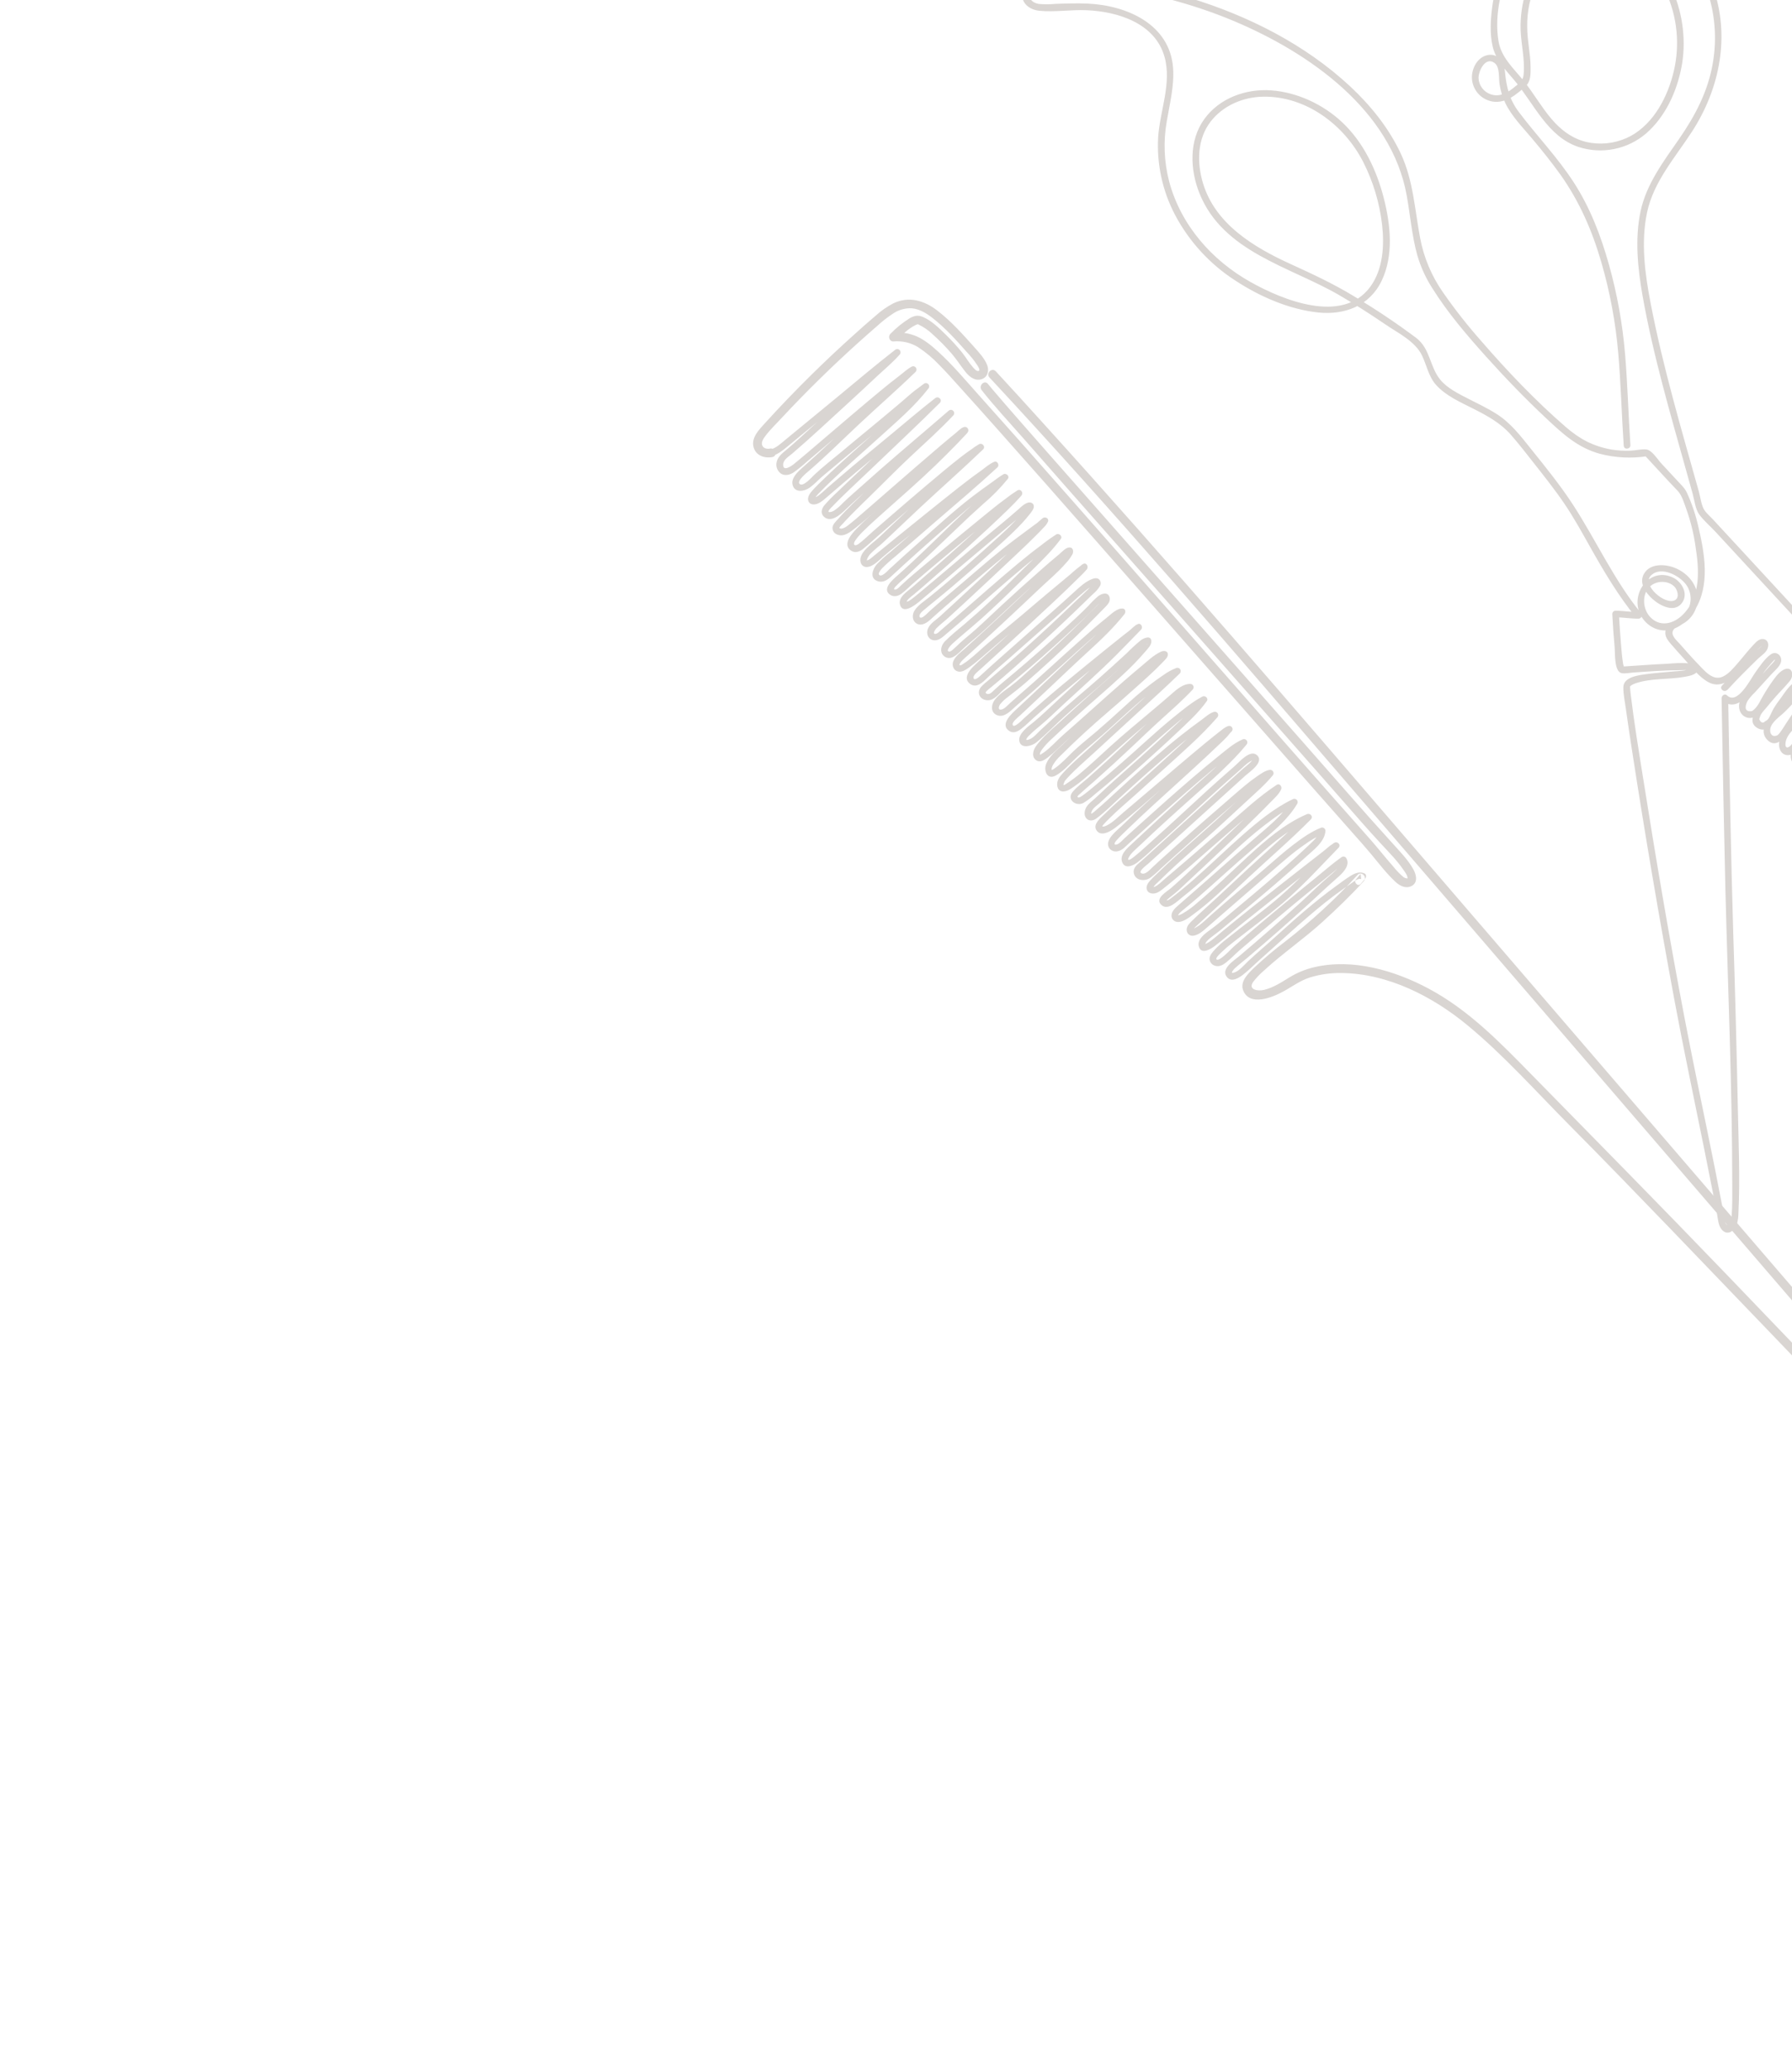 <svg width="720" height="832" viewBox="0 0 720 832" fill="none" xmlns="http://www.w3.org/2000/svg">
<g opacity="0.2" clip-path="url(#clip0_495:62454)">
<path d="M545.448 351.513C546.985 349.825 549.461 352.354 547.932 354.03C542.697 359.775 537.087 365.169 531.34 370.393C523.777 377.269 515.308 383.043 507.79 389.971C506.224 391.318 504.797 392.818 503.529 394.45C501.281 397.574 505.325 398.331 507.966 397.674C511.681 396.74 514.813 394.68 518.025 392.7C521.181 390.76 524.635 389.352 528.246 388.533C543.629 384.988 560.405 389.925 573.969 397.161C590.024 405.726 602.673 418.768 615.278 431.641C641.429 458.309 667.639 484.903 693.524 511.829C719.058 538.376 744.508 565.026 770.065 591.577C776.35 598.101 782.604 604.606 788.969 611.066C792.245 614.401 795.431 618.111 799.31 620.72C800.041 621.209 801.316 622.18 802.203 622.239C803.964 622.366 803.062 620.839 802.588 619.743C801.856 618.184 800.939 616.719 799.855 615.38C794.293 608.082 787.858 601.339 781.888 594.385L763.369 572.852L690.559 488.194L544.333 318.19C496.093 262.097 447.978 205.833 397.56 151.655C396.01 149.987 398.528 147.498 400.078 149.165C406.323 155.875 412.469 162.67 418.624 169.462C470.255 226.414 520.24 284.764 570.353 343.038L721.894 519.231C746.834 548.229 771.571 577.42 796.757 606.208C799.564 609.414 802.612 612.651 804.784 616.346C806.059 618.491 807.613 621.705 806.156 624.127C802.503 630.265 792.878 620.094 790.315 617.498C776.934 603.967 763.785 590.209 750.63 576.447C724.079 548.75 697.504 521.074 670.907 493.418C657.493 479.524 644.066 465.638 630.462 451.928C617.113 438.473 604.269 424.027 589.647 411.935C575.611 400.324 557.727 391.14 539.143 390.915C534.833 390.824 530.534 391.415 526.406 392.664C522.389 393.919 519.25 396.353 515.589 398.342C511.377 400.675 502.208 404.427 499.543 398.03C497.991 394.306 501.621 391.007 504.016 388.673C507.98 384.956 512.138 381.453 516.474 378.179C526.859 370.115 536.553 361.197 545.455 351.517L545.448 351.513ZM310.182 183.171C312.41 182.577 314.185 181.186 315.922 179.772L322.784 174.127L337.113 162.365C345.182 155.73 353.13 148.958 361.391 142.527L359.543 140.621C356.942 143.574 353.866 146.102 351.011 148.783C347.236 152.276 343.512 155.823 339.709 159.291C335.657 162.981 331.595 166.657 327.521 170.318C323.652 173.798 319.886 177.463 315.884 180.782C314.37 182.039 312.64 183.398 312.109 185.39C311.847 186.277 311.867 187.223 312.164 188.098C312.461 188.973 313.022 189.734 313.77 190.276C315.421 191.305 317.417 190.763 318.929 189.756C320.837 188.375 322.667 186.888 324.407 185.301C332.772 178.241 341.08 171.106 349.444 164.047C353.265 160.824 357.07 157.542 361.029 154.5C362.4 153.441 363.782 152.392 365.173 151.356C365.912 150.722 366.698 150.147 367.524 149.634L365.938 147.535C358.891 154.373 351.453 160.844 344.275 167.573C337.098 174.303 329.938 181.22 322.524 187.779C320.703 189.396 317.711 192.039 318.455 194.827C319.305 198.07 323.048 197.478 325.169 196.01C326.392 195.123 327.54 194.135 328.599 193.057C330.112 191.598 331.769 190.28 333.372 188.924C337.738 185.236 342.135 181.582 346.54 177.942C351.375 173.921 356.247 169.921 361.055 165.859C363.54 163.77 366.013 161.668 368.473 159.553C369.887 158.339 371.434 157.328 372.93 156.186L371.082 154.28C365.744 161.191 359.036 166.933 352.592 172.769C345.46 179.232 338.154 185.518 331.219 192.204C329.634 193.73 328.032 195.272 326.555 196.902C325.558 198.005 324.216 199.663 324.778 201.271C325.34 202.88 327.204 202.873 328.501 202.338C330.156 201.691 331.466 200.35 332.813 199.223C340.235 192.819 347.722 186.515 355.275 180.309C362.704 174.203 369.98 167.899 377.541 161.969L375.693 160.063C367.405 168.267 358.824 176.166 350.476 184.284C345.82 188.794 341.042 193.167 336.4 197.695C334.549 199.376 332.803 201.17 331.172 203.066C330.042 204.487 329.599 206.312 331.101 207.657C333.879 210.1 337.567 206.817 339.545 204.914C343.167 201.426 346.951 198.123 350.714 194.783C356.658 189.506 362.667 184.308 368.692 179.153C373.425 175.09 378.202 171.068 382.913 166.984L381.065 165.078C376.073 170.402 370.643 175.296 365.312 180.264C359.75 185.443 354.408 190.85 348.981 196.174C344.863 200.215 340.577 204.142 336.761 208.475C335.989 209.347 334.785 210.447 334.526 211.648C334.415 212.305 334.542 212.979 334.883 213.55C335.225 214.121 335.759 214.551 336.389 214.763C339.216 215.916 341.749 213.603 343.846 212.003C347.825 208.897 351.545 205.415 355.348 202.107C361.921 196.379 368.495 190.652 375.101 184.985C378.109 182.4 381.12 179.826 384.174 177.293C385.149 176.489 386.124 175.685 387.124 174.911C387.493 174.62 387.146 174.873 387.495 174.63L387.869 174.36C388.503 173.886 388.026 174.45 387.384 174.214L386.395 172.938C386.368 172.318 386.869 171.986 386.298 172.613L385.187 173.826C384.123 174.957 383.051 176.075 381.96 177.181C379.239 179.965 376.493 182.718 373.684 185.408C366.803 192.016 359.55 198.282 352.456 204.649C349.658 207.145 346.84 209.646 344.238 212.339C342.261 214.385 338.441 218.607 341.756 221.092C343.464 222.371 345.302 221.712 346.816 220.497C348.99 218.749 351.022 216.809 353.123 214.985C357.995 210.733 362.889 206.503 367.805 202.293C373.275 197.606 378.769 192.951 384.358 188.408C386.488 186.676 388.629 184.942 390.883 183.374C392.082 182.411 393.356 181.544 394.691 180.782L393.105 178.683C385.385 186.106 377.357 193.192 369.515 200.478C365.401 204.295 361.358 208.178 357.272 212.019C355.38 213.846 353.473 215.699 351.451 217.401C350.009 218.524 348.66 219.763 347.419 221.106C346.371 222.355 345.427 223.932 345.743 225.634C345.809 226.226 346.089 226.774 346.531 227.174C346.972 227.575 347.545 227.799 348.141 227.807C350.589 227.802 352.939 225.299 354.639 223.806C358.486 220.464 362.601 217.386 366.564 214.179C371.015 210.574 375.455 206.961 379.924 203.384C384.394 199.806 388.993 196.034 393.71 192.666C395.008 191.738 396.319 190.816 397.636 189.899L399.448 188.646C399.682 188.488 399.932 188.346 400.15 188.17C400.277 188.067 400.741 187.857 400.212 188.063L398.943 185.837C391.409 192.806 383.583 199.455 375.804 206.139C371.918 209.475 368.072 212.843 364.178 216.207C362.009 218.077 359.832 219.933 357.683 221.813C355.754 223.328 353.934 224.977 352.237 226.748C350.526 228.739 349.324 232.416 352.679 233.498C354.57 234.111 356.169 233.256 357.587 232.019C359.526 230.285 361.401 228.473 363.331 226.727C371.711 219.119 380.212 211.649 388.835 204.316C391.854 201.772 395.006 199.43 398.224 197.151C400.253 195.697 402.267 194.066 404.434 192.808L402.632 190.996C399.864 194.6 396.402 197.652 393.017 200.656C389.632 203.661 386.217 206.849 382.891 210.055C375.563 217.134 368.304 224.396 360.66 231.15C358.856 232.751 354.026 236.692 357.782 239.036C359.211 239.928 360.88 239.474 362.149 238.554C363.815 237.351 365.272 235.784 366.826 234.442C374.715 227.627 382.711 220.959 390.779 214.341C395.182 210.733 399.547 207.061 404.074 203.617C405.985 202.068 407.991 200.64 410.078 199.339L408.492 197.24C402.844 203.729 396.241 209.465 389.875 215.253C384.376 220.251 378.829 225.197 373.232 230.094C370.989 232.063 368.741 234.028 366.486 235.974C364.45 237.701 360.566 240.048 361.686 243.186C363.254 247.565 369.822 241.281 371.27 240.078C375.968 236.179 380.562 232.153 385.235 228.222C394.084 220.788 402.885 213.292 411.765 205.892C412.104 205.61 412.449 205.331 412.812 205.079C413.135 204.928 413.445 204.751 413.738 204.548C413.909 204.253 412.52 203.467 412.706 203.348C412.52 203.592 412.366 203.858 412.248 204.141C411.382 205.377 410.427 206.547 409.389 207.642C406.915 210.354 404.305 212.938 401.568 215.385C392.379 223.756 383.08 232.071 373.412 239.88C371.429 241.487 368.827 243.106 367.431 245.32C366.356 247.024 366.471 249.565 368.432 250.58C370.393 251.595 372.449 250.181 373.863 248.891C375.846 247.083 377.852 245.301 379.881 243.547C388.693 235.916 397.497 228.195 406.631 220.951C410.473 217.908 414.587 215.207 418.411 212.154C419.2 211.527 419.926 210.806 420.718 210.13L418.507 208.854C418.649 208.39 418.3 209.095 418.279 209.133C417.943 209.569 417.551 209.972 417.172 210.382C416.15 211.47 415.065 212.58 413.977 213.638C411.626 215.956 409.228 218.222 406.831 220.487C399.214 227.684 391.556 234.839 383.859 241.951C381.779 243.872 379.705 245.795 377.607 247.688C376.066 249.081 374.081 250.226 373.055 252.091C372.128 253.696 372.393 256.038 374.178 256.935C375.964 257.832 377.781 256.775 379.136 255.602C387.914 248.261 396.366 240.514 405.066 233.077C409.297 229.462 413.521 225.818 417.976 222.483C420.469 220.617 422.958 218.496 425.654 216.932L423.852 215.12C420.263 219.885 415.84 223.977 411.577 228.169C407.007 232.646 402.498 237.191 397.838 241.548C394.519 244.666 391.14 247.685 387.701 250.605C385.026 252.886 382.188 255.09 379.717 257.599C378.469 258.875 377.675 260.816 378.451 262.548C378.648 262.944 378.922 263.296 379.259 263.582C379.596 263.868 379.987 264.082 380.41 264.211C380.832 264.34 381.277 264.382 381.716 264.333C382.155 264.285 382.58 264.147 382.965 263.929C384.744 263.052 386.085 261.426 387.52 260.116C389.79 258.07 392.154 256.196 394.404 254.156C400.455 248.68 406.339 243.016 412.374 237.54C417.579 232.876 422.738 228.119 428.201 223.764C428.815 223.41 429.389 222.99 429.913 222.512C430.142 222.216 429.895 222.644 429.875 222.49C429.891 222.55 428.586 221.226 428.497 221.25C428.468 221.314 428.433 221.375 428.392 221.432C427.931 221.737 427.468 222.829 427.098 223.295C424.087 227.06 420.293 230.164 416.802 233.468C407.209 242.553 397.603 251.589 387.818 260.455C386.188 261.93 384.006 263.431 383.085 265.492C382.205 267.451 383.26 269.788 385.551 269.852C386.896 269.874 388.165 268.995 389.227 268.258C390.832 267.121 392.375 265.901 393.851 264.601C407.339 252.848 421.119 241.355 434.948 229.983L436.059 229.073C436.282 228.891 436.641 228.645 436.343 228.842L434.757 226.743C432.393 229.691 429.365 232.238 426.638 234.843C422.909 238.4 419.157 241.934 415.383 245.444C410.352 250.135 405.296 254.8 400.215 259.441C397.19 262.2 394.006 264.842 391.102 267.738C389.289 269.544 386.872 272.671 389.807 274.784C392.293 276.572 394.75 274.232 396.482 272.522C399.425 269.631 402.644 267.001 405.729 264.269L426.013 246.329C429.229 243.487 432.313 240.451 435.607 237.705C436.539 236.905 437.539 236.188 438.595 235.562C439.133 235.362 439.658 235.13 440.169 234.868L439.51 234.094L439.325 234.415C439.036 234.697 438.775 235.008 438.547 235.341C436.342 237.71 433.875 239.893 431.543 242.147C428.283 245.298 424.992 248.416 421.671 251.499C415.252 257.467 408.766 263.346 402.093 269.058C400.466 270.425 398.87 271.811 397.27 273.203C396.161 274.04 395.124 274.968 394.169 275.977C392.161 278.426 393.866 281.348 396.943 281.329C399.599 281.327 401.442 278.599 403.274 277.022C406.594 274.174 410.008 271.438 413.339 268.57C420.135 262.739 426.789 256.747 433.3 250.595C435.669 248.363 438.047 246.145 440.272 243.771C440.962 242.997 441.709 242.276 442.507 241.613C442.691 241.468 443.45 241.126 443.525 240.951C443.525 240.951 444.539 240.647 443.262 240.74C443.149 240.53 443.063 240.567 443.005 240.852C442.884 241.04 442.743 241.215 442.586 241.374C440.049 244.23 437.213 246.88 434.5 249.576C431.337 252.722 428.132 255.827 424.883 258.891C421.635 261.954 418.323 264.992 414.947 268.005C412.088 270.549 409.249 273.29 406.176 275.61C403.913 277.324 401.392 278.889 399.663 281.188C398.153 283.194 397.935 286.357 400.747 287.377C403.56 288.396 406.1 285.534 408.006 283.857C410.359 281.784 412.749 279.749 415.099 277.666C418.944 274.256 422.731 270.787 426.539 267.339C430.737 263.537 434.93 259.741 439.197 256.021C442.299 253.173 445.56 250.503 448.965 248.026C449.405 247.727 449.852 247.448 450.298 247.168C450.389 247.112 450.495 247.073 450.587 247.016C450.829 246.871 450.481 247.199 450.587 247.016C450.692 246.834 450.767 246.994 450.386 246.943L449.79 244.711C445.634 249.811 441.069 254.563 436.141 258.921C431.312 263.349 426.53 267.821 421.795 272.336C417.457 276.468 413.101 280.59 408.703 284.654C406.66 286.537 401.408 291.123 405.606 293.731C407.383 294.832 409.127 293.742 410.556 292.629C412.255 291.311 413.759 289.78 415.348 288.348C418.251 285.728 421.24 283.192 424.213 280.654C429.774 275.911 435.466 271.319 441.102 266.694C444.498 263.931 447.898 261.162 451.324 258.433C452.175 257.758 453.442 256.753 454.048 256.298C454.655 255.842 455.309 255.347 455.937 254.812L457.228 253.737C457.337 253.649 458.24 253.013 457.76 253.205L456.491 250.979C449.572 258.059 442.625 265.014 435.354 271.732L424.383 281.868C421.383 284.642 418.449 287.504 415.301 290.099C413.315 291.738 409.026 294.657 409.541 297.681C410.107 301.053 414.623 299.717 416.385 298.276C420.258 295.092 423.769 291.406 427.472 288.023C433.709 282.328 440.306 277.024 446.598 271.378C449.676 268.615 452.787 265.881 455.737 262.978C456.75 261.977 457.77 260.98 458.854 260.045C459.318 259.632 459.815 259.257 460.34 258.923C460.434 258.86 460.717 258.763 460.771 258.669C460.957 258.348 461 259.187 460.633 258.589C460.563 258.594 460.493 258.585 460.427 258.562C460.361 258.539 460.301 258.502 460.25 258.454C460.199 258.407 460.158 258.349 460.13 258.285C460.102 258.221 460.088 258.152 460.088 258.082C459.993 258.03 459.918 257.949 459.873 257.851C459.829 257.752 459.818 257.642 459.842 257.537C459.842 257.537 459.771 257.571 459.867 257.493C459.788 257.597 459.722 257.712 459.671 257.832C459.48 258.154 459.273 258.465 459.049 258.765C458.429 259.607 457.724 260.392 457.027 261.164C455.351 263.023 453.593 264.819 451.824 266.55C447.345 270.97 442.494 274.99 437.824 279.191C434.052 282.562 430.305 285.961 426.583 289.389C423.508 292.22 420.218 294.944 417.504 298.15C416.408 299.439 415.265 300.868 415.124 302.65C415.022 303.292 415.143 303.951 415.466 304.515C415.79 305.079 416.297 305.514 416.903 305.749C418.355 306.209 419.711 305.239 420.839 304.431C422.269 303.342 423.63 302.166 424.915 300.911C433.339 292.937 442.175 285.336 450.895 277.676C454.927 274.131 458.959 270.585 463.174 267.246C464.365 266.259 465.621 265.353 466.934 264.534C467.14 264.41 467.351 264.305 467.56 264.191C467.486 264.232 467.717 264.164 467.637 264.143C467.557 264.122 467.266 264.164 467.064 264.005C466.613 263.669 466.744 263.108 466.52 262.726C466.296 262.345 466.739 262.668 466.575 262.632C466.575 262.632 466.404 262.928 466.39 262.953C466.552 262.745 466.11 263.278 466.016 263.383C465.743 263.696 465.452 263.997 465.16 264.299C464.453 265.031 463.73 265.747 462.994 266.455C461.08 268.32 459.125 270.094 457.132 271.922C453.151 275.547 449.133 279.122 445.076 282.648C442.16 285.159 439.212 287.653 436.324 290.247C433.017 293.204 429.907 296.342 426.682 299.389C424.389 301.547 421.608 303.825 420.373 306.804C419.207 309.579 420.717 313.463 424.154 311.588C426.94 310.042 429.265 307.508 431.513 305.299C434.254 302.611 437.194 300.188 440.135 297.691C447.567 291.419 454.45 284.503 462.038 278.455C463.863 276.991 465.751 275.564 467.691 274.251C469.461 273.041 471.345 271.578 473.407 270.923L472.137 268.696C461.151 279.411 449.604 289.575 438.322 299.975C434.575 303.433 430.529 306.77 427.094 310.558C425.763 312.022 424.525 313.556 424.785 315.644C425.198 318.601 427.918 318.343 429.912 317.094C433.698 314.716 437.024 311.669 440.344 308.703C446.516 303.179 452.611 297.612 458.94 292.28L468.766 283.966C470.209 282.744 471.621 281.487 473.052 280.257C474.482 279.027 476.266 277.431 478.232 277.451L477.297 275.182C473.552 279.187 469.438 282.802 465.382 286.476C461.326 290.15 457.511 293.812 453.59 297.498C448.236 302.536 442.846 307.504 437.341 312.381C435.263 314.226 432.721 316.031 430.942 318.184C428.479 321.217 432.291 324.131 435.258 322.605C436.871 321.627 438.384 320.491 439.772 319.212C441.37 317.895 442.979 316.559 444.588 315.222C448.559 311.837 452.49 308.413 456.383 304.95C460.874 300.973 465.271 296.883 469.846 293.006C474.422 289.128 479.07 285.024 484.328 282.228L482.526 280.416C479.224 285.062 474.885 288.833 470.764 292.722C466.457 296.787 462.079 300.771 457.678 304.724C453.276 308.677 448.835 312.539 444.486 316.531C442.875 318.017 441.321 319.561 439.679 321.013C438.47 322.077 437.04 323.131 436.307 324.604C435.662 325.91 435.462 327.707 436.55 328.855C437.638 330.003 439.267 329.736 440.444 328.872C443.898 326.327 447.006 323.179 450.157 320.275C457.478 313.527 464.936 306.892 472.531 300.471C475.547 297.916 478.697 295.506 481.863 293.156C483.298 292.122 484.692 291.072 486.15 290.085C486.679 289.719 487.215 289.357 487.758 289.025C487.924 288.927 488.108 288.841 488.264 288.73C488.42 288.619 488.583 288.612 488.428 288.648L487.159 286.422C480.714 293.826 473.169 300.352 465.931 306.955C462.173 310.378 458.4 313.794 454.612 317.201C451.082 320.414 447.352 323.48 443.998 326.88C442.51 328.369 439.132 330.883 440.411 333.325C442.069 336.488 446.176 334.018 448.088 332.563C455.18 327.143 461.82 321.068 468.612 315.282C472.98 311.584 477.345 307.893 481.707 304.208C483.879 302.38 486.067 300.567 488.273 298.769C489.374 297.878 490.481 296.99 491.603 296.12C492.376 295.361 493.276 294.745 494.263 294.299L492.993 292.073C492.406 292.679 491.851 293.317 491.33 293.982C490.53 294.845 489.696 295.665 488.851 296.477C487.099 298.156 485.339 299.822 483.57 301.474C479.919 304.896 476.206 308.264 472.507 311.641C465.183 318.319 457.786 324.864 450.73 331.789C448.808 333.667 443.812 337.285 445.549 340.545C445.907 341.127 446.441 341.581 447.074 341.841C447.707 342.101 448.405 342.153 449.07 341.99C450.959 341.621 452.275 340.023 453.621 338.795C460.805 332.232 468.056 325.743 475.373 319.328C479.534 315.69 483.745 312.08 487.994 308.551C490.021 306.879 492.069 305.232 494.14 303.608C496.085 301.954 498.233 300.555 500.531 299.445L498.945 297.346C492.48 305.134 484.674 311.618 477.213 318.36C469.752 325.102 462.318 331.986 454.936 338.867C452.983 340.683 449.491 343.568 451.004 346.664C452.233 349.136 455.093 347.808 456.767 346.636C458.989 344.913 461.115 343.071 463.136 341.117C466.984 337.717 470.777 334.252 474.551 330.776C482.127 323.806 489.643 316.752 497.425 310.019C499.041 308.67 500.469 307.01 502.296 305.934C502.424 305.857 502.989 305.546 502.981 305.533C503.09 305.663 501.912 306.745 501.857 306.797C501.031 307.545 500.133 308.201 499.307 308.949C495.518 312.35 491.768 315.798 488.008 319.206L464.624 340.441C462.69 342.194 460.776 343.958 458.83 345.704C457.582 346.821 455.909 347.86 455.535 349.625C455.397 350.417 455.554 351.232 455.975 351.916C456.397 352.6 457.054 353.105 457.823 353.337C458.59 353.567 459.401 353.613 460.189 353.471C460.978 353.328 461.721 353.001 462.36 352.516C463.768 351.44 465.096 350.264 466.335 348.997L471.985 343.868C475.787 340.436 479.605 337.025 483.439 333.634C487.346 330.184 491.275 326.764 495.226 323.374C498.572 320.481 501.811 317.409 505.421 314.828C506.877 313.756 508.912 312.103 510.759 311.836L509.489 309.609C506.455 313.328 502.828 316.461 499.313 319.675C495.592 323.089 491.909 326.551 488.169 329.954C480.967 336.494 473.49 342.741 466.478 349.49C465.083 350.832 463.627 352.149 462.303 353.557C461.372 354.546 460.325 355.939 460.78 357.385C461.192 358.688 462.541 359.123 463.787 358.953C465.443 358.726 466.763 357.483 468.027 356.484C475.26 350.718 482.13 344.49 489.123 338.384C493.211 334.829 497.297 331.264 501.415 327.744C505.533 324.223 509.748 320.565 514.284 317.554L512.482 315.742C511.587 317.742 509.562 319.35 508.103 320.89C506.371 322.685 504.601 324.431 502.826 326.184C499.354 329.616 495.83 332.993 492.296 336.356C485.099 343.192 477.986 350.203 470.546 356.764C469.01 358.117 463.945 360.84 466.484 363.421C469.167 366.145 472.994 362.07 474.998 360.5C482.404 354.708 489.13 348.137 496.053 341.789C499.802 338.357 503.609 334.984 507.645 331.869C511.68 328.753 516.105 325.485 520.793 323.242L518.991 321.43C516.35 325.887 512.592 329.481 508.705 332.876C504.723 336.349 500.677 339.744 496.713 343.244C488.9 350.161 481.093 357.022 473.294 363.829C472.185 364.792 470.802 366.099 470.707 367.672C470.655 368.256 470.811 368.839 471.146 369.319C471.481 369.8 471.975 370.146 472.54 370.299C474.834 370.91 477.525 368.789 479.226 367.54C485.97 362.606 492.011 356.697 498.028 350.934C506.518 342.83 515.479 334.085 526.397 329.364L524.829 327.233C517.301 334.86 509.132 341.856 501.283 349.155L489.234 360.405C485.627 363.751 481.893 366.998 478.406 370.455C477.372 371.478 476.417 372.856 476.923 374.373C477.077 374.854 477.389 375.269 477.807 375.552C478.226 375.835 478.727 375.969 479.231 375.932C481.532 375.835 483.786 373.629 485.419 372.222C491.834 366.697 498.155 361.117 504.57 355.591C508.838 351.914 513.044 348.167 517.381 344.53C519.545 342.725 521.762 340.976 524.089 339.383C526.427 337.649 528.956 336.19 531.626 335.034L529.957 333.76C529.866 335.847 528.018 337.481 526.616 338.836C524.816 340.575 522.961 342.264 521.141 343.965C517.315 347.45 513.434 350.873 509.5 354.234C505.566 357.61 501.592 360.937 497.616 364.255C493.918 367.279 490.355 370.55 486.554 373.331C484.418 374.883 480.571 377.427 481.792 380.608C482.914 383.554 486.584 381.201 488.129 380.021C491.873 377.148 495.395 374.022 499.056 371.076C503.122 367.796 507.206 364.539 511.308 361.302C515.919 357.649 520.533 354.01 525.151 350.383L531.949 345.079C533.01 344.257 534.077 343.455 535.077 342.564C535.925 341.82 536.856 341.267 537.73 340.58L535.882 338.674C528.791 345.965 521.907 353.578 514.214 360.245C507.24 366.287 499.704 371.694 492.532 377.487C490.994 378.677 489.548 379.983 488.208 381.392C487.25 382.442 485.911 383.833 485.98 385.367C486.046 386.038 486.332 386.669 486.794 387.16C487.256 387.651 487.868 387.976 488.533 388.083C490.03 388.393 491.355 387.664 492.518 386.767C493.882 385.662 495.187 384.486 496.429 383.244C498.065 381.671 499.81 380.288 501.496 378.819C505.498 375.369 509.523 371.943 513.57 368.541C517.985 364.83 522.425 361.154 526.89 357.512C529.2 355.63 531.514 353.755 533.832 351.888C536.019 350.13 538.16 348.22 540.459 346.619L538.648 346.128C539.228 347.125 537.719 348.578 537.111 349.225C536.047 350.293 534.929 351.305 533.76 352.258C529.943 355.533 526.363 359.121 522.637 362.499C514.489 369.899 506.206 377.142 497.786 384.229C495.738 385.949 490.182 389.42 493.086 392.674C494.937 394.75 497.817 392.838 499.495 391.542C501.811 389.749 503.896 387.589 506.092 385.643C510.253 381.962 514.346 378.209 518.489 374.501C523.054 370.425 527.682 366.384 532.509 362.535C534.876 360.655 537.292 358.836 539.765 357.092C540.896 356.294 542.018 355.482 543.164 354.7C543.995 354.131 545.839 352.679 546.927 353.189L546.66 351.097C546.083 351.821 545.488 352.518 544.871 353.21C543.737 354.477 545.567 356.356 546.719 355.116C547.333 354.43 547.931 353.727 548.508 353.003C548.998 352.388 549.099 351.314 548.242 350.911C546.324 349.997 544.318 350.844 542.656 351.881C540.605 353.156 538.645 354.65 536.686 356.07C532.448 359.144 528.374 362.429 524.361 365.81C520.219 369.342 516.171 372.987 512.136 376.64C508.591 379.879 504.856 382.966 501.372 386.274C499.771 387.799 497.751 390.325 495.505 390.849C494.176 391.164 495.703 389.419 496.109 389.05C497.783 387.499 499.592 386.136 501.313 384.679C509.663 377.614 517.881 370.394 525.964 363.019C529.647 359.658 533.251 356.201 537.01 352.926C539.101 351.104 542.736 347.883 540.937 344.789C540.761 344.485 540.472 344.264 540.133 344.172C539.794 344.08 539.433 344.125 539.127 344.298C535.463 346.856 532.054 349.888 528.587 352.702C524.853 355.726 521.139 358.773 517.446 361.842C510.055 367.971 502.634 374.107 495.479 380.506C494.768 381.144 489.656 386.734 488.73 385.377C488.334 384.787 490.483 382.848 490.911 382.441C492.287 381.124 493.736 379.885 495.249 378.728C501.924 373.479 508.754 368.395 515.267 362.917C523.303 356.079 530.428 348.178 537.779 340.625C538.996 339.373 537.232 337.7 535.931 338.719C535.316 339.203 534.598 339.577 533.968 340.103C533.128 340.818 532.304 341.533 531.437 342.208L525.824 346.577C521.954 349.595 518.092 352.623 514.238 355.661C506.548 361.726 498.851 367.803 491.285 374.032C489.686 375.349 488.135 376.76 486.494 377.978C486.069 378.289 485.625 378.574 485.164 378.829C484.915 378.971 484.645 379.075 484.399 379.226C484.152 379.378 483.698 379.25 484.071 379.49C484.443 379.73 484.215 379.356 484.336 379.031C484.436 378.763 484.579 378.515 484.761 378.295C485.278 377.678 485.865 377.125 486.509 376.644C487.726 375.669 489.062 374.762 490.254 373.772C497.713 367.54 505.214 361.367 512.573 355.019C516.649 351.499 520.669 347.947 524.601 344.343C527.593 341.582 532.316 338.234 532.544 333.777C532.541 333.574 532.493 333.375 532.402 333.195C532.311 333.014 532.18 332.856 532.02 332.734C531.859 332.611 531.672 332.526 531.474 332.486C531.276 332.446 531.071 332.452 530.875 332.503C526.78 334.082 523.005 336.819 519.539 339.458C515.921 342.227 512.485 345.277 508.998 348.298C501.515 354.818 493.855 361.135 486.448 367.741C484.946 369.08 483.517 370.495 481.909 371.714C481.057 372.289 480.174 372.816 479.264 373.292C479.169 373.319 479.071 373.333 478.972 373.333C479.016 373.258 479.387 373.573 479.381 373.569C479.374 373.565 479.546 373.195 479.639 373.122C479.905 372.774 480.206 372.452 480.536 372.163C487.684 365.585 494.769 358.944 501.872 352.314C510.129 344.613 518.744 337.237 526.677 329.198C527.799 328.067 526.416 326.53 525.091 327.099C516.274 330.894 508.628 337.463 501.638 343.898C494.785 350.211 488.17 356.72 481.033 362.727C479.164 364.416 477.117 365.899 474.929 367.148C474.509 367.376 474.067 367.559 473.609 367.694C473.076 367.848 473.329 367.642 473.312 367.859C473.38 367.059 475.11 365.775 475.794 365.214C483.349 359.021 490.532 352.311 497.865 345.847C502.043 342.151 506.308 338.565 510.51 334.899C514.568 331.369 518.47 327.555 521.23 322.89C521.366 322.638 521.418 322.348 521.376 322.064C521.335 321.78 521.204 321.517 521.002 321.314C520.8 321.111 520.538 320.978 520.255 320.936C519.971 320.893 519.681 320.943 519.428 321.078C511.921 324.664 505.171 330.306 498.949 335.759C492.572 341.348 486.527 347.306 480.153 352.905C477.015 355.657 473.801 358.366 470.478 360.886C469.895 361.33 469.139 361.942 468.335 361.696L468.562 361.869C468.722 361.678 468.893 361.497 469.076 361.327C469.317 361.097 469.57 360.891 469.83 360.688C471.295 359.529 472.705 358.421 474.07 357.145C480.713 350.969 487.328 344.759 493.914 338.516C497.649 334.949 501.386 331.377 505.06 327.742C506.834 325.989 508.598 324.239 510.323 322.441C511.84 320.859 513.831 319.18 514.738 317.145C515.223 316.058 514.142 314.536 512.936 315.333C505.738 320.054 499.314 326.102 492.818 331.724C485.928 337.68 479.095 343.711 472.138 349.595C470.743 350.778 469.36 351.985 467.952 353.16C466.761 354.15 465.318 355.734 463.825 356.29C463.592 356.374 463.328 356.338 463.109 356.413L463.293 356.746C463.342 356.546 463.429 356.357 463.548 356.189C464.008 355.57 464.542 355.011 465.138 354.523C466.546 353.188 467.913 351.821 469.321 350.485C475.837 344.305 482.71 338.524 489.361 332.489C493.18 329.022 496.947 325.5 500.743 322.002C504.368 318.625 508.186 315.393 511.332 311.554C511.532 311.346 511.66 311.078 511.696 310.792C511.732 310.505 511.674 310.215 511.531 309.964C511.388 309.713 511.167 309.516 510.903 309.401C510.638 309.286 510.343 309.26 510.062 309.328C508.294 309.59 506.543 310.912 505.092 311.886C503.377 313.057 501.723 314.314 500.136 315.653C496.684 318.527 493.328 321.539 489.919 324.471C482.438 330.899 475.094 337.483 467.78 344.1C466.149 345.575 464.504 347.033 462.912 348.556C461.991 349.442 460.112 351.579 458.611 350.855C457.111 350.131 460.665 347.602 461.298 347.028L466.879 341.961L489.224 321.729L500.348 311.631C502.066 310.106 508.284 306.01 504.905 303.288C502.19 301.099 497.977 306.117 496.189 307.677C492.408 310.99 488.63 314.313 484.919 317.708C477.608 324.394 470.403 331.142 462.991 337.77C460.733 339.78 458.527 341.904 456.159 343.801C455.78 344.094 453.879 345.732 453.339 345.42C452.943 345.191 454.171 343.383 454.465 343.049C455.587 341.759 456.932 340.648 458.168 339.465C459.947 337.757 461.743 336.067 463.557 334.396C467.171 331.038 470.862 327.707 474.501 324.421C481.733 317.873 489.274 311.572 496.035 304.534C497.7 302.811 499.29 301.024 500.804 299.175C501.019 298.945 501.146 298.646 501.162 298.332C501.178 298.017 501.083 297.708 500.894 297.457C500.704 297.206 500.432 297.03 500.126 296.961C499.819 296.891 499.498 296.932 499.218 297.076C495.592 298.641 492.48 301.492 489.4 303.926C485.88 306.743 482.433 309.653 479.013 312.587C472.205 318.431 465.497 324.391 458.841 330.406L454.262 334.55L451.757 336.829C450.951 337.572 450.134 338.611 449.136 339.092C448.928 339.19 448.089 339.57 447.874 339.202C447.554 338.64 448.824 337.368 449.124 337.037C450.481 335.572 451.965 334.206 453.406 332.798C459.952 326.45 466.755 320.369 473.515 314.203C477.362 310.702 481.216 307.205 485.014 303.659C486.795 301.996 488.565 300.323 490.326 298.637C491.24 297.764 492.167 296.898 493.003 295.988C493.628 295.325 494.167 294.479 494.847 293.881C495.048 293.673 495.175 293.406 495.211 293.119C495.247 292.832 495.189 292.542 495.046 292.291C494.903 292.04 494.683 291.843 494.418 291.728C494.154 291.614 493.859 291.588 493.578 291.655C492.042 292.153 491.024 293.176 489.75 294.135C487.812 295.65 485.903 297.2 484.004 298.763C480.346 301.777 476.726 304.839 473.114 307.905C465.844 314.07 458.626 320.289 451.34 326.437C449.281 328.176 447.119 330.426 444.688 331.633C444.266 331.842 443.398 332.213 442.918 332.045C442.688 331.963 442.768 332.521 442.906 331.92C443.028 331.663 443.197 331.431 443.402 331.234C444.218 330.289 445.084 329.389 445.998 328.537C449.285 325.267 452.871 322.278 456.32 319.176C459.769 316.075 463.32 312.856 466.821 309.692C474.413 302.782 482.329 295.992 489.088 288.216C489.289 288.007 489.417 287.74 489.452 287.453C489.488 287.167 489.43 286.876 489.287 286.625C489.144 286.375 488.924 286.177 488.659 286.063C488.395 285.948 488.1 285.922 487.819 285.989C486.023 286.446 484.25 288.124 482.794 289.179C479.981 291.208 477.215 293.3 474.496 295.455C467.544 300.939 460.932 306.922 454.34 312.84C451.143 315.709 448.028 318.651 444.846 321.538C443.349 322.897 441.84 324.249 440.297 325.557C439.635 326.123 437.753 327.989 438.663 325.863C439.204 324.607 440.701 323.625 441.717 322.735C443.315 321.317 444.834 319.803 446.408 318.353C450.468 314.615 454.638 310.99 458.75 307.306C463.44 303.1 468.112 298.867 472.689 294.538C476.997 290.472 481.437 286.525 484.885 281.669C485.692 280.533 484.158 279.286 483.083 279.857C478.914 282.073 475.15 285.227 471.494 288.193C467.66 291.307 463.954 294.579 460.29 297.892C453.383 304.14 446.407 310.332 439.206 316.26C437.765 317.45 436.316 318.669 434.785 319.74C434.422 319.991 433.439 320.708 432.969 320.244C432.666 319.942 433.554 319.23 433.896 318.958C435.749 317.2 437.74 315.564 439.646 313.888C444.66 309.441 449.587 304.911 454.472 300.323C458.596 296.444 462.705 292.49 466.882 288.71C471.058 284.929 475.343 281.178 479.21 277.034C479.389 276.845 479.51 276.609 479.557 276.353C479.605 276.098 479.578 275.834 479.479 275.594C479.38 275.354 479.213 275.148 479 275.001C478.786 274.854 478.534 274.772 478.275 274.765C475.221 274.73 472.652 277.09 470.498 278.993C467.949 281.246 465.333 283.427 462.735 285.619C457.135 290.357 451.456 294.999 446.036 299.932C442.233 303.4 438.485 306.933 434.56 310.263C432.657 311.936 430.632 313.465 428.502 314.837C428.289 314.974 427.566 315.53 427.332 315.412C427.099 315.294 427.72 313.957 427.824 313.791C428.185 313.285 428.588 312.81 429.029 312.372C432.321 308.802 436.12 305.618 439.688 302.325C445.818 296.668 451.959 291.024 458.11 285.39C463.457 280.482 468.832 275.64 474.034 270.547C474.235 270.338 474.362 270.071 474.398 269.784C474.434 269.498 474.376 269.207 474.233 268.956C474.09 268.706 473.87 268.508 473.605 268.393C473.34 268.279 473.046 268.253 472.765 268.32C470.824 269.051 468.994 270.051 467.331 271.291C465.484 272.515 463.698 273.825 461.942 275.169C458.198 278.041 454.62 281.22 451.132 284.433C447.643 287.646 444.074 290.854 440.452 293.965C437.353 296.605 434.128 299.115 431.171 301.93C428.826 304.192 426.571 306.691 423.91 308.586C423.655 308.766 423.37 308.912 423.128 309.099C423.015 309.189 422.889 309.261 422.754 309.312C422.447 309.394 422.858 309.64 422.678 309.444C422.262 309.003 422.801 307.778 423.049 307.351C423.914 305.913 424.983 304.608 426.223 303.478C432.331 297.381 438.702 291.57 445.266 285.946C448.981 282.771 452.654 279.547 456.286 276.275C460.024 272.92 463.835 269.583 467.282 265.935C467.998 265.173 469.259 264.106 469.244 262.957C469.226 261.377 467.535 261.332 466.478 261.813C463.459 263.183 460.805 265.837 458.263 267.918C449.4 275.303 440.905 283.126 432.267 290.774C430.549 292.299 428.86 293.774 427.152 295.28C424.532 297.585 422.209 300.288 419.367 302.339C419.091 302.54 417.91 303.251 417.916 303.255C417.492 302.8 418.412 301.468 418.635 301.153C419.844 299.546 421.21 298.063 422.714 296.729C425.947 293.653 429.256 290.664 432.557 287.661C438.613 282.147 444.94 276.906 450.914 271.302C454.238 268.269 457.374 265.036 460.306 261.622C461.151 260.608 462.667 259.1 462.602 257.645C462.508 255.023 459.499 256.374 458.345 257.243C456.331 258.905 454.407 260.674 452.581 262.54C448.977 265.88 445.334 269.171 441.655 272.425C435.923 277.506 429.973 282.285 424.365 287.471C422.205 289.471 420.064 291.482 417.911 293.485C416.629 294.675 415.231 296.444 413.555 297.054C413.26 297.16 412.763 297.368 412.451 297.255C412.139 297.142 412.258 297.429 412.389 296.984C412.615 296.217 413.525 295.467 414.079 294.914C415.289 293.717 416.607 292.624 417.924 291.547C421.135 288.887 424.138 285.905 427.218 283.052C434.403 276.41 441.749 269.912 448.668 262.991C451.977 259.683 455.206 256.295 458.472 252.945C459.324 252.078 458.499 250.2 457.203 250.719C455.906 251.237 454.688 252.623 453.573 253.523C452.862 254.102 452.098 254.626 451.4 255.197C448.942 257.134 446.528 259.096 444.135 261.02C438.459 265.613 432.786 270.216 427.167 274.884C421.744 279.388 416.419 283.999 411.23 288.764C410.713 289.238 407.535 292.596 406.914 291.306C406.373 290.155 409.192 288.057 409.861 287.42C413.865 283.649 417.884 279.894 421.887 276.123C427.015 271.289 432.093 266.426 437.3 261.672C442.508 256.917 447.463 252.194 451.787 246.736C452.326 246.049 452.322 244.662 451.191 244.504C448.87 244.171 446.255 246.915 444.64 248.189C440.866 251.187 437.248 254.392 433.646 257.599C425.525 264.816 417.602 272.256 409.359 279.352L405.948 282.359C405.01 283.185 403.623 284.834 402.351 285.064C400.733 285.355 401.35 283.605 401.87 282.907C402.788 281.787 403.85 280.795 405.031 279.958C407.502 278.028 409.936 276.162 412.305 274.09C415.681 271.144 419.022 268.154 422.327 265.117C428.613 259.338 434.746 253.401 440.727 247.306C441.926 246.086 443.129 244.859 444.322 243.634C445.209 242.72 446.16 241.524 445.865 240.163C445.312 237.595 442.636 238.415 441.195 239.547C439.804 240.73 438.502 242.014 437.301 243.39C434.274 246.5 431.011 249.424 427.831 252.379C421.303 258.432 414.634 264.331 407.822 270.075C405.046 272.416 402.204 274.668 399.551 277.146C398.82 277.832 397.551 279.348 396.37 278.666C395.679 278.267 396.158 277.915 396.613 277.447C397.129 276.954 397.675 276.493 398.247 276.067C404.69 270.842 410.842 265.207 416.958 259.618C423.394 253.78 429.724 247.828 435.946 241.76C437.08 240.653 438.197 239.545 439.355 238.468C440.329 237.647 441.17 236.681 441.847 235.602C442.126 235.2 442.266 234.718 442.246 234.229C442.225 233.74 442.046 233.272 441.735 232.895C440.931 232.053 439.748 232.259 438.776 232.638C436.153 233.641 433.927 235.711 431.865 237.6C428.685 240.496 425.502 243.383 422.277 246.227L402.198 264C399.408 266.467 396.628 268.948 393.899 271.484C393.482 271.872 391.194 273.949 391.136 272.162C391.099 271.067 393.287 269.452 394.007 268.786C400.385 262.903 406.861 257.128 413.218 251.225C420.188 244.753 427.195 238.319 433.949 231.596C434.909 230.695 435.818 229.741 436.671 228.738C437.537 227.66 436.459 225.754 435.085 226.639C433.35 227.894 431.689 229.249 430.112 230.698C427.131 233.172 424.156 235.65 421.188 238.131C417.695 241.048 414.189 244.058 410.693 247.023C406.052 250.955 401.268 254.729 396.649 258.682C394.149 260.822 391.805 263.126 389.207 265.159C388.567 265.668 387.901 266.143 387.212 266.583C386.881 266.794 386.204 267.343 385.764 267.307C384.894 267.233 386.404 265.546 386.791 265.165C387.542 264.416 388.364 263.732 389.155 263.014C398.712 254.325 408.174 245.524 417.541 236.613C421.105 233.226 425.01 230.018 428.203 226.315C429.275 225.204 430.192 223.953 430.929 222.595C431.427 221.515 431.188 219.926 429.702 219.932C428.216 219.938 426.607 221.795 425.637 222.619C423.164 224.64 420.748 226.735 418.363 228.849C412.926 233.624 407.551 238.469 402.24 243.384C398.832 246.544 395.486 249.772 392.027 252.876C389.919 254.771 387.66 256.522 385.576 258.448C384.874 259.099 384.208 259.789 383.493 260.417C383.037 260.816 382.147 261.762 381.467 261.764C379.618 261.703 382.212 259.023 382.659 258.626C383.953 257.444 385.281 256.305 386.612 255.161C389.291 252.856 392.012 250.61 394.642 248.244C399.375 243.979 403.982 239.583 408.516 235.111C412.662 231.019 416.908 227.002 420.923 222.775C422.809 220.796 424.575 218.706 426.212 216.516C427.03 215.419 425.472 214.083 424.411 214.704C422.298 216.051 420.26 217.513 418.306 219.083C415.195 221.381 412.182 223.77 409.213 226.242C400.756 233.273 392.555 240.587 384.249 247.806C382.202 249.595 380.156 251.383 378.092 253.145C377.509 253.647 376.76 254.524 375.975 254.65C374.422 254.902 375.742 252.921 376.179 252.469C377.746 250.856 379.678 249.455 381.308 247.937L387.213 242.512C394.413 235.845 401.586 229.138 408.732 222.39C411.291 219.974 413.843 217.555 416.331 215.031C417.397 213.968 418.463 212.906 419.459 211.803C420.162 211.154 420.72 210.364 421.099 209.486C421.519 208.134 419.819 207.438 418.887 208.209C418.535 208.501 418.197 208.809 417.848 209.111L417.037 209.818C416.913 209.931 416.309 210.412 416.854 210.005C416.349 210.385 415.827 210.738 415.32 211.108C412.891 212.888 410.475 214.684 408.072 216.496C400.68 222.045 393.715 228.16 386.693 234.157C382.283 237.92 377.832 241.626 373.508 245.531C372.806 246.167 372.158 246.883 371.404 247.463C371.074 247.77 370.68 248.001 370.251 248.14C369.311 248.318 369.257 247.44 369.633 246.759C370.221 245.74 371.409 244.916 372.284 244.17C373.408 243.209 374.57 242.285 375.719 241.354C385.012 233.832 393.964 225.828 402.811 217.788C405.547 215.299 408.205 212.798 410.727 210.084C411.817 208.893 412.883 207.67 413.868 206.385C414.478 205.588 415.361 204.554 415.373 203.487C415.39 202.196 414.186 201.627 413.048 201.943C411.553 202.356 410.231 203.673 409.09 204.692C405.058 208.237 400.863 211.688 396.728 215.107C387.608 222.763 378.598 230.549 369.433 238.153C368.368 239.04 367.3 239.933 366.189 240.769C365.877 241.011 365.549 241.23 365.206 241.426C364.961 241.562 364.271 241.726 364.113 241.869L363.912 241.913L364.163 242.217C364.163 242.217 364.441 241.345 364.404 241.408C364.696 240.95 365.061 240.542 365.485 240.203C365.985 239.745 366.52 239.324 367.073 238.905C368.952 237.347 370.796 235.735 372.636 234.129C383.566 224.599 394.431 214.964 404.835 204.895C406.746 203.037 408.623 201.134 410.375 199.116C411.34 197.995 410.156 196.23 408.789 197.017C407.027 198.134 405.324 199.34 403.686 200.632C400.607 202.874 397.676 205.326 394.718 207.721C387.147 213.86 379.647 220.08 372.219 226.379C368.764 229.301 365.206 232.155 361.932 235.274C361.38 235.794 360.696 236.616 359.93 236.811C358.81 237.096 359.258 236.264 359.708 235.744C360.896 234.485 362.164 233.306 363.506 232.214C370.499 225.629 377.474 219.018 384.373 212.379C387.892 208.982 391.442 205.662 395.092 202.416C398.689 199.384 401.99 196.017 404.952 192.361C405.788 191.274 404.202 189.931 403.15 190.548C401.573 191.467 400.097 192.645 398.615 193.702C395.952 195.588 393.31 197.494 390.719 199.472C383.189 205.26 376.127 211.805 369.017 218.112C365.086 221.598 361.177 225.105 357.322 228.677C356.794 229.17 354.054 232.277 353.165 230.842C352.804 230.264 353.916 228.859 354.331 228.402C356.046 226.682 357.852 225.056 359.741 223.529C361.753 221.771 363.783 220.04 365.803 218.295C369.433 215.172 373.032 212.015 376.661 208.891C384.763 201.923 392.924 195.014 400.767 187.755C401.687 186.901 400.757 185.03 399.498 185.528C397.542 186.304 395.712 188.008 394.017 189.219C390.93 191.388 387.935 193.687 384.972 196.02C376.583 202.613 368.325 209.373 359.995 216.066C357.03 218.466 354.073 220.878 351.126 223.304C350.411 223.89 349.135 225.142 348.139 225.154C348.516 225.154 348.121 225.345 348.306 224.865C348.581 224.065 349.005 223.325 349.557 222.684C350.737 221.457 352.002 220.314 353.341 219.264C355.194 217.666 356.937 215.937 358.739 214.267C362.608 210.628 366.398 206.993 370.261 203.392C378.467 195.738 386.896 188.321 394.985 180.548C396.114 179.463 394.714 177.825 393.399 178.45C392.342 179.043 391.331 179.716 390.376 180.464C388.9 181.482 387.458 182.529 386.036 183.629C381.219 187.401 376.548 191.358 371.864 195.307C367.18 199.256 362.482 203.315 357.823 207.337L350.815 213.426C348.875 215.117 347.014 217.02 344.947 218.554C344.314 219.027 342.94 219.535 343.159 218.184C343.283 217.417 344.114 216.529 344.556 215.895C345.392 214.863 346.301 213.894 347.277 212.994C349.891 210.426 352.63 207.988 355.366 205.557C362.239 199.457 369.168 193.389 375.783 187.023C378.78 184.139 381.702 181.211 384.612 178.218C385.652 177.14 386.693 176.063 387.696 174.964C388.198 174.415 389.102 173.661 389.074 172.84C389.065 172.55 388.964 172.27 388.787 172.041C388.609 171.811 388.363 171.644 388.085 171.564C386.818 171.16 385.004 173.142 384.159 173.837C381.903 175.655 379.689 177.532 377.481 179.412C371.142 184.805 364.854 190.269 358.572 195.738C353.664 200.002 348.787 204.301 343.842 208.527C343.366 208.932 342.895 209.34 342.41 209.731C342.047 210.025 343.119 209.184 342.256 209.852C341.731 210.254 341.214 210.685 340.705 211.088C340.072 211.629 339.339 212.04 338.548 212.3C338.307 212.371 338.055 212.394 337.806 212.367C337.574 212.347 337.355 212.255 337.178 212.105C337.125 212.293 337.138 212.32 337.215 212.185C337.271 211.639 338.244 210.824 338.575 210.454C338.907 210.083 339.304 209.641 339.673 209.233C340.644 208.191 341.636 207.17 342.64 206.155C344.759 204.023 346.922 201.916 349.085 199.808C354.666 194.38 360.099 188.799 365.801 183.45C371.599 178.021 377.555 172.725 382.988 166.927C383.233 166.679 383.371 166.346 383.374 165.998C383.376 165.65 383.241 165.315 382.999 165.066C382.757 164.816 382.427 164.672 382.079 164.663C381.732 164.655 381.395 164.783 381.14 165.021C372.122 172.836 362.985 180.507 353.987 188.358C350.31 191.58 346.669 194.839 343.013 198.081C341.514 199.414 340.011 200.728 338.588 202.147C337.51 203.335 336.284 204.381 334.94 205.259C334.357 205.602 332.161 206.314 333.129 204.885C333.576 204.311 334.072 203.778 334.611 203.29C335.71 202.155 336.81 201.019 337.94 199.918C342.295 195.653 346.775 191.536 351.173 187.313C359.987 178.851 368.944 170.506 377.593 161.865C378.835 160.627 377.048 158.95 375.745 159.959C369.71 164.681 363.978 169.56 358.181 174.377C351.366 180.058 344.47 185.633 337.741 191.413L332.602 195.829C331.199 197.041 329.781 198.555 328.182 199.511C327.838 199.715 327.338 199.796 327.052 200.017L327.306 200.39C327.425 200.108 327.579 199.841 327.763 199.597C328.288 198.901 328.875 198.254 329.516 197.664C331.071 196.044 332.636 194.523 334.241 192.992C340.591 186.925 347.258 181.21 353.758 175.305C360.424 169.245 367.411 163.337 372.944 156.177C373.189 155.93 373.327 155.597 373.329 155.249C373.331 154.901 373.197 154.566 372.955 154.316C372.713 154.067 372.383 153.922 372.035 153.914C371.687 153.906 371.35 154.034 371.096 154.271C369.916 155.226 368.637 156.049 367.449 156.99C365.611 158.446 363.876 160.045 362.086 161.563C358.083 164.957 354.043 168.313 350 171.659C345.957 175.005 342.038 178.196 338.114 181.51C334.436 184.572 330.599 187.533 327.119 190.818C326.202 191.681 322.783 195.673 321.303 194.449C319.913 193.303 324.24 189.827 324.984 189.191C331.927 183.215 338.461 176.701 345.145 170.433C352.671 163.376 360.452 156.617 367.859 149.416C368.086 149.189 368.224 148.888 368.246 148.567C368.268 148.247 368.174 147.93 367.981 147.674C367.787 147.418 367.508 147.241 367.194 147.176C366.88 147.11 366.553 147.16 366.273 147.317C364.513 148.248 362.894 149.805 361.316 151C358.723 152.967 356.2 155.001 353.697 157.072C345.868 163.568 338.137 170.196 330.392 176.792C326.648 179.983 322.935 183.209 319.121 186.318C318.043 187.197 314.45 189.779 314.661 186.469C314.782 184.635 317.003 183.341 318.262 182.264C325.868 175.748 333.162 168.876 340.541 162.145C344.567 158.479 348.529 154.751 352.51 151.033C355.512 148.227 358.712 145.586 361.438 142.504C361.683 142.256 361.821 141.923 361.823 141.575C361.825 141.227 361.691 140.892 361.449 140.643C361.207 140.393 360.877 140.249 360.529 140.24C360.182 140.232 359.845 140.36 359.59 140.598C351.641 146.764 343.977 153.306 336.209 159.695L322.312 171.128L315.773 176.506C313.88 178.057 311.984 179.949 309.558 180.595C309.24 180.699 308.972 180.919 308.808 181.212C308.645 181.505 308.598 181.849 308.677 182.174C308.756 182.5 308.955 182.784 309.234 182.968C309.513 183.153 309.852 183.225 310.182 183.171ZM394.417 156.736C399.617 163.355 405.441 169.562 411 175.892C422.541 189.061 434.11 202.203 445.708 215.321C460.03 231.554 474.356 247.785 488.687 264.013C502.532 279.692 516.352 295.373 530.148 311.057C535.791 317.475 541.425 323.897 547.053 330.323C549.573 333.213 552.183 336.062 554.79 338.902C557.877 342.261 561.235 345.584 563.821 349.376C564.426 350.271 565.371 351.421 565.5 352.518C565.557 353.013 565.643 352.937 565.067 352.89C564.672 352.791 564.294 352.635 563.945 352.426C562.425 351.136 561.034 349.701 559.793 348.141C556.69 344.621 553.793 340.919 550.7 337.396C545.753 331.762 540.743 326.177 535.782 320.552C522.526 305.527 509.301 290.48 496.105 275.41C481.064 258.264 466.02 241.118 450.973 223.974C437.154 208.253 423.317 192.562 409.463 176.901C404.055 170.792 398.61 164.684 393.128 158.577C387.848 152.692 382.693 146.502 376.831 141.189C374.292 138.884 371.513 136.574 368.361 135.157C365.407 133.887 362.187 133.362 358.982 133.627L360.232 136.656C362.449 134.471 364.916 132.069 367.719 130.667C368.01 130.497 368.323 130.37 368.649 130.289C368.968 130.23 368.48 130.133 369.132 130.425C371.093 131.363 372.898 132.597 374.483 134.085C377.27 136.568 379.895 139.227 382.342 142.046C384.281 144.289 385.848 146.755 387.654 149.081C389.092 150.943 391.135 152.903 393.702 152.506C396.682 152.045 397.618 149.146 396.585 146.569C395.551 143.992 393.41 141.665 391.55 139.576C386.885 134.366 382.205 129.096 376.63 124.795C371.316 120.695 365.158 118.868 358.858 121.901C356.313 123.244 353.948 124.903 351.819 126.84C348.936 129.278 346.109 131.782 343.315 134.314C337.365 139.649 331.543 145.123 325.851 150.736C319.524 156.984 313.368 163.396 307.381 169.975C305.041 172.576 301.742 175.78 302.778 179.659C303.679 183.032 307.192 184.23 310.33 183.625C312.568 183.189 311.646 179.779 309.419 180.213C308.339 180.429 307.023 180.256 306.406 179.237C305.607 177.936 306.628 176.328 307.424 175.268C309.483 172.514 312.106 170.06 314.395 167.547C319.211 162.396 324.135 157.35 329.167 152.407C334.198 147.464 339.346 142.62 344.611 137.873C347.207 135.534 349.827 133.221 352.471 130.933C354.449 129.11 356.572 127.451 358.819 125.973C361.029 124.477 363.662 123.734 366.325 123.855C369.375 124.114 372.157 125.795 374.523 127.631C379.669 131.617 384.07 136.499 388.376 141.36C390.015 143.066 391.489 144.923 392.78 146.906C393.119 147.479 394.105 148.963 393 149.064C392.226 149.128 391.325 148.004 390.893 147.52C389.34 145.784 388.167 143.681 386.715 141.844C384.635 139.237 382.391 136.766 379.994 134.448C377.322 131.823 374.436 128.957 370.948 127.396C368.907 126.478 367.37 126.774 365.456 127.884C362.632 129.641 360.038 131.746 357.735 134.148C356.669 135.211 357.409 137.266 358.985 137.177C362.417 136.858 365.859 137.649 368.807 139.433C371.982 141.511 374.898 143.961 377.493 146.731C380.167 149.441 382.686 152.246 385.228 155.097C390.267 160.664 395.279 166.256 400.261 171.874C413.633 186.91 426.965 202.005 440.258 217.158C455.455 234.439 470.635 251.736 485.797 269.048C499.742 284.93 513.688 300.813 527.637 316.697C533.033 322.827 538.45 328.959 543.889 335.091C546.297 337.799 548.698 340.502 551.013 343.282C554.119 347.014 557.131 351.009 560.706 354.307C562.336 355.835 564.664 357.07 566.93 356.062C569.78 354.797 569.133 351.579 567.927 349.373C565.703 345.303 562.205 341.874 559.162 338.439C553.638 332.347 548.167 326.212 542.748 320.035C529.583 305.028 516.391 290.043 503.173 275.078C488.541 258.492 473.907 241.91 459.27 225.332C446.504 210.88 433.74 196.407 420.977 181.913C413.552 173.431 406.045 165.019 398.756 156.431C398.144 155.708 397.527 154.991 396.941 154.25C395.535 152.465 393.032 154.972 394.423 156.74L394.417 156.736Z" fill="#402B1D"/>
<path d="M694.025 277.197C697.926 272.906 702.092 268.766 706.256 264.718C707.7 263.304 709.865 262.137 710.355 260.012C710.698 258.532 710.148 256.931 708.472 256.743C706.796 256.556 705.622 257.908 704.636 258.934C702.321 261.347 700.291 264.051 698.087 266.563C696.389 268.503 694.53 270.794 692.134 271.869C688.024 273.691 684.672 269.239 682.103 266.623C679.534 264.007 677.282 261.322 674.894 258.668C673.728 257.349 671.003 255.163 672.34 253.066C673.156 251.783 675.253 251.14 676.514 250.391C678.451 249.219 679.999 247.501 680.966 245.453C681.932 243.405 682.273 241.118 681.947 238.878C681.305 233.91 677.409 229.907 672.872 228.118C669.017 226.597 663.116 226.27 660.631 230.356C658.324 234.15 661.164 238.139 663.997 240.689C667.072 243.43 673.088 246.576 676.065 241.826C678.279 238.296 675.678 233.791 672.349 232.129C663.379 227.672 655.488 237.421 658.644 245.913C660.238 250.189 664.507 253.401 669.14 253.282C674.243 253.149 678.491 249.099 681.02 244.98C687.149 235.018 684.906 222.363 682.38 211.634C681.316 206.858 679.742 202.21 677.684 197.772C676.801 195.937 675.232 194.577 673.862 193.048C671.746 190.764 669.628 188.484 667.507 186.208C666.106 184.703 663.751 180.876 661.541 180.582C659.645 180.326 657.182 180.994 655.241 181.048C652.657 181.169 650.068 181.026 647.513 180.621C640.096 179.293 634.688 176.371 629.176 171.612C617.008 161.088 605.783 149.279 595.244 137.137C589.726 130.913 584.579 124.369 579.829 117.54C575.215 110.975 572.061 103.495 570.58 95.604C568.421 84.138 567.842 72.519 562.847 61.773C558.012 51.431 550.755 42.425 542.462 34.692C524.42 17.89 501.511 6.325 478.063 -0.81C465.977 -4.399 453.641 -7.09 441.156 -8.862C434.831 -9.888 428.425 -10.332 422.018 -10.187C417.38 -10.004 412.282 -8.92 410.922 -3.824C409.685 0.815 413.285 3.909 417.639 4.333C423.874 4.937 430.31 3.829 436.585 4.104C449.116 4.627 464.081 9.29 467.884 22.812C470.867 33.403 466.027 44.528 465.329 55.124C464.72 65.957 467.067 76.747 472.119 86.338C477.772 97.025 486.07 106.08 496.221 112.637C506.051 119.101 517.907 124.319 529.719 125.551C540.239 126.64 550.258 122.852 555.068 112.926C560.025 102.699 558.721 90.393 556.024 79.757C553.139 68.402 547.858 57.164 539.21 49.075C531.603 41.939 521.133 37.019 510.643 36.298C500.515 35.602 489.97 39.415 483.873 47.843C477.63 56.48 478.115 68.262 481.978 77.792C491.494 101.267 518.094 107.034 537.909 118.474C544.336 122.185 550.578 126.216 556.71 130.394C561.737 133.817 568.67 137.157 571.37 142.869C573.258 146.853 573.996 151.307 577.014 154.668C580.872 158.969 586.714 161.561 591.774 164.113C597.342 166.917 602.726 169.807 606.935 174.545C610.068 178.115 613.003 181.866 615.927 185.609C620.189 191.023 624.516 196.441 628.403 202.142C632.291 207.843 635.489 213.692 638.808 219.594C644.291 229.337 650.165 239.315 657.269 247.989L658.214 245.875C655.148 245.917 652.071 245.357 648.993 245.35C648.641 245.393 648.32 245.571 648.098 245.848C647.876 246.124 647.77 246.476 647.804 246.828C648.033 251.268 648.348 255.717 648.75 260.178C648.955 262.478 648.517 269.852 651.57 270.44C652.997 270.71 654.834 270.285 656.258 270.184C659.219 269.973 662.181 269.762 665.15 269.596C668.285 269.418 671.426 269.259 674.556 269.263C676.025 269.272 678.947 268.912 680.269 269.742L680.068 267.856C678.928 269.597 674.654 269.529 672.861 269.719C669.17 270.105 665.445 270.304 661.763 270.804C658.668 271.232 652.326 271.858 652.247 276.058C652.19 278.869 652.843 281.83 653.227 284.603C653.997 290.19 654.842 295.763 655.704 301.336C660.871 334.888 666.552 368.35 672.749 401.724C676.469 421.701 680.691 441.548 684.703 461.484C685.943 467.626 687.166 473.772 688.373 479.922C688.887 482.563 689.396 485.203 689.899 487.842C690.283 489.876 690.403 492.614 691.949 494.186C694.45 496.746 697.16 494.098 697.954 491.461C698.297 490.1 698.473 488.703 698.479 487.301C699.144 473.715 698.552 459.999 698.271 446.413C697.786 422.55 697.159 398.696 696.39 374.849C695.472 344.114 694.919 313.313 694.396 282.546L694.354 280.24L692.185 281.429C695.218 284.372 698.881 282.888 701.402 280.089C704.647 276.5 706.95 272.075 710.075 268.316C710.654 267.618 711.239 266.924 711.852 266.254C712.099 265.986 713.325 264.588 713.182 265.025C712.866 265.934 711.657 266.897 711.042 267.599C708.745 270.199 706.389 272.757 704.071 275.321C701.951 277.629 698.909 280.068 698.73 283.396C698.511 287.33 702.258 289.779 705.648 287.692C707.155 286.636 708.373 285.219 709.192 283.571C710.709 280.736 712.398 277.995 714.248 275.365C714.651 274.826 716.942 271.526 717.453 271.686C716.878 271.506 714.74 274.164 714.534 274.406C712.384 276.882 710.255 279.394 708.186 281.933C706.236 284.323 701.685 289.523 705.738 292.266C710.137 295.268 713.044 289.579 714.61 286.548C716.52 283.157 718.882 280.041 721.632 277.287C722.039 276.984 722.409 276.635 722.736 276.246C722.612 276.46 721.471 277.262 721.128 277.667C720.645 278.228 720.15 278.781 719.661 279.338C717.249 282.065 714.721 284.615 712.087 287.131C709.354 289.748 706.874 294.072 710.164 297.339C713.654 300.797 717.08 296.373 718.913 293.589C720.565 291.077 722.241 288.58 723.899 286.072C724.684 284.709 725.578 283.413 726.572 282.195C728.422 280.209 726.338 283.369 725.818 284.008C722.157 288.523 716.556 291.607 714.994 297.534C714.225 300.447 715.705 304.137 719.406 303.254C721.353 302.784 722.074 300.548 723.083 299.033C724.761 296.504 726.599 294.074 728.455 291.672C729.242 290.658 730.066 289.666 730.821 288.634C731.027 288.35 732.731 285.935 732.038 287.44C730.899 289.92 727.842 292.3 725.918 294.21C723.202 296.912 717.816 301.438 719.985 305.937C721.902 309.871 725.755 308.841 727.671 305.769C729.587 302.696 731.443 299.497 733.646 296.523C734.51 295.345 735.571 293.305 736.711 292.521C737.363 292.058 737.775 291.591 737.544 292.616C737.398 293.245 736.475 294.046 736.067 294.549C732.722 298.616 727.327 301.635 724.995 306.472C723.712 309.087 724.986 313.061 728.436 313.048C731.886 313.035 734.412 308.108 736.035 305.689C737.681 303.054 739.523 300.547 741.546 298.19L742.389 297.267C743.534 296.024 742.424 297.002 742.446 296.965C741.308 298.653 739.984 300.207 738.497 301.598C735.285 304.61 729.967 308.235 729.414 313.051C729.025 316.467 732.486 319.54 735.813 318.507C736.48 318.297 737.094 317.945 737.612 317.475C738.13 317.005 738.541 316.429 738.817 315.786C739.932 313.556 741.201 311.407 742.614 309.353C743.931 307.421 745.411 305.598 746.678 303.636C747.015 303.051 748.269 301.358 747.494 303.034C746.881 304.358 745.19 305.748 744.208 306.825C742.208 309.027 739.885 310.991 738.234 313.444C737.119 315.099 735.074 317.09 735.039 319.21C734.989 322.402 739.009 325 741.689 322.839C742.595 322.112 743.093 320.654 743.704 319.682C744.605 318.238 745.543 316.822 746.518 315.433C748.438 312.673 750.611 310.128 752.639 307.456C753.604 306.192 753.058 306.557 752.279 307.399C751.499 308.241 750.803 309.534 749.956 310.479C748.054 312.612 745.862 314.45 743.903 316.524C741.533 319.032 738.138 324.028 741.884 326.912C745.944 330.036 749.124 323.339 750.986 320.781C752.709 318.42 754.498 316.148 756.161 313.776C756.77 313.039 757.281 312.226 757.683 311.358C757.985 310.442 757.612 311.191 757.199 311.615C756.786 312.04 756.349 312.652 755.926 313.138C752.816 316.653 748.205 319.822 746.381 324.231C745.355 326.718 745.137 332.188 748.682 332.766C751.221 333.184 753.955 330.886 755.258 328.92C757.178 325.942 759.121 322.969 761.125 320.049C761.793 319.067 762.473 317.714 763.373 316.925C762.662 317.547 760.923 320.545 759.77 321.859C757.325 324.643 754.307 326.969 752.197 330.072C750.431 332.652 750.922 336.3 754.114 337.589C758.344 339.302 761.095 332.289 762.828 329.607C763.617 328.384 764.4 327.159 765.246 325.969C765.776 325.226 766.699 323.452 767.603 322.917C768.507 322.381 767.087 323.97 766.877 324.175C766.276 324.81 765.714 325.434 765.156 326.11C762.203 329.674 758.044 333.381 756.745 337.967C755.974 340.752 758.658 344.416 761.725 342.688C763.647 341.608 764.889 338.398 766.128 336.63C767.74 334.331 769.327 332.017 770.83 329.646C771.233 328.947 771.758 328.328 772.208 327.664C773.198 326.197 772.299 327.624 771.87 328.25C770.938 329.561 769.883 330.781 768.72 331.893C765.874 334.805 761.833 337.8 761.146 342.11C760.693 345.012 763.239 349.091 766.577 348.141C768.582 347.57 769.197 345.458 769.937 343.771C771.12 341.04 772.909 338.624 774.551 336.157C775.145 335.095 775.836 334.089 776.612 333.152C779.239 330.431 776.46 334.012 775.937 334.7C774.024 337.186 771.849 339.531 769.876 341.991C767.903 344.451 764.153 348.914 768.34 351.499C771.305 353.328 773.469 350.03 774.947 347.948C777.035 345 778.826 341.796 780.993 338.928C781.339 338.473 782.109 337.198 782.695 337.125C783.281 337.053 782.71 337.361 782.514 337.759C782.306 338.133 782.074 338.492 781.818 338.834C779.829 341.65 777.625 344.308 775.226 346.783C773.642 348.453 770.999 349.897 770.822 352.438C770.778 353.281 770.944 354.121 771.305 354.883C771.666 355.646 772.212 356.306 772.892 356.804C776.322 359.045 779.314 353.296 780.95 351.145C782.152 349.557 783.32 347.94 784.547 346.367L786.725 343.479C787.156 342.989 787.552 342.469 787.908 341.922C788.005 342.423 787.172 343.083 786.916 343.38C783.531 347.299 779.556 350.541 776.812 354.99C775.838 356.575 775.308 357.871 776.284 359.618C776.989 360.864 778.512 362.188 780.02 362.186C781.916 362.182 783.12 360.444 784.102 359.064C786.025 356.357 787.736 353.494 789.581 350.733C789.738 350.463 792.807 346.06 793.053 346.302C793.298 346.544 790.995 349.024 790.684 349.39C788.302 352.209 786.14 355.156 783.563 357.864C782.366 359.111 780.399 360.442 780.411 362.395C780.394 364.063 781.939 365.551 783.434 366.096C784.085 366.307 784.783 366.329 785.447 366.16C786.111 365.991 786.714 365.637 787.186 365.14C789.235 363.244 790.92 360.399 792.613 358.206C794.218 356.31 795.689 354.305 797.015 352.206C798.164 350.218 796.313 352.639 795.895 353.103C795.045 354.038 794.158 354.936 793.317 355.885C791.498 357.958 789.788 360.124 788.196 362.376C787.129 363.874 784.936 366.367 785.447 368.34C785.611 368.978 785.999 369.534 786.54 369.908C787.081 370.282 787.739 370.448 788.393 370.376C790.664 370.244 791.958 368.147 793.194 366.529C795.166 363.941 797.302 361.475 799.236 358.85C799.813 358.148 800.336 357.404 800.799 356.622C800.773 356.666 801.576 355.594 801.178 355.457C801.178 355.457 800.452 356.715 800.363 356.941C798.795 359.803 796.599 361.212 794.028 363.083C792.16 364.446 790.272 366.033 789.688 368.38C788.789 371.998 791.292 375.918 795.32 374.904C799.028 373.966 801.137 369.688 802.868 366.677C803.231 366.047 805.915 360.557 806.387 360.654C807.257 360.829 805.313 362.601 805.159 362.781C804.26 363.707 803.416 364.685 802.63 365.709C800.525 368.471 794.132 374.336 796.915 378.351C799.789 382.527 804.218 375.494 805.825 373.712C807.813 371.503 810.063 369.128 811.286 366.343C811.927 364.885 811.45 365.885 810.968 366.386C810.347 367.026 809.83 367.777 809.262 368.456C808.045 369.926 806.763 371.334 805.524 372.783C803.36 375.326 798.451 380.681 802.277 383.905C805.915 386.962 809.484 383.132 811.26 380.172C812.888 377.454 814.611 374.875 816.416 372.242C816.795 371.752 817.123 371.224 817.393 370.666C817.255 370.587 816.277 371.7 816.17 371.798C814.863 373.09 813.637 374.531 812.452 375.902C809.833 378.987 806.409 382.842 807.394 387.245C807.517 388.047 807.886 388.791 808.451 389.372C809.016 389.954 809.748 390.345 810.546 390.491C813.11 390.982 814.239 389.2 815.492 387.306C817.25 384.654 819.052 382.011 820.712 379.295L822.648 376.159C821.975 375.527 819.866 378.076 819.512 378.501C816.938 381.437 812.283 386.074 812.074 390.266C811.965 392.502 814.824 395.965 817.247 394.67C819.061 393.704 820.706 389.955 821.78 388.268L824.531 384.042C824.781 383.607 825.08 383.235 825.326 382.823C825.413 382.672 826.689 380.086 826.884 380.778C827.08 381.469 824.319 383.886 823.984 384.263C822.923 385.463 822.034 386.77 821.072 388.044C819.75 389.798 817.6 391.694 816.99 393.91C816.123 397.067 820.381 399.92 822.783 397.514C823.382 396.76 823.854 395.913 824.181 395.007C824.891 393.636 825.678 392.306 826.539 391.024C827.354 389.758 828.2 388.509 829.084 387.283C829.429 386.802 830.516 385.819 830.6 385.281C830.371 385.987 829.947 386.615 829.378 387.092C826.705 390.155 820.346 394.874 821.681 399.655C822.781 403.554 827.812 403.849 830.491 401.386C831.803 400.188 832.521 398.363 833.273 396.8C833.757 395.787 834.225 394.774 834.759 393.79C835.032 393.318 835.49 392.727 835.742 392.218C835.96 391.923 836.211 391.654 836.49 391.416C836.312 391.382 836.127 391.417 835.973 391.512C835.818 391.608 835.705 391.758 835.656 391.933C834.359 393.424 833.226 395.111 831.941 396.626C830.236 398.621 827.842 399.923 827.654 402.818C827.408 406.871 831.433 407.517 834.362 405.97C838.505 403.814 841.575 399.714 843.022 395.322C846.728 384.188 840.024 373.832 832.84 365.95C829.206 361.957 825.604 357.939 821.971 353.945C811.593 342.544 801.181 331.174 790.734 319.835C764.762 291.561 738.744 263.328 712.68 235.135L695.733 216.784C693.235 214.078 690.735 211.373 688.23 208.669C687.199 207.553 685.974 206.527 685.059 205.311C683.563 203.39 683.255 199.89 682.562 197.434C675.543 172.406 668.131 147.42 663.205 121.871C660.907 109.965 659.226 97.365 661.766 85.349C664.387 72.976 673.096 63.23 679.806 52.899C691.028 35.609 695.29 14.299 688.154 -5.434C681.019 -25.168 661.354 -43.049 639.28 -41.203C617.205 -39.357 602.187 -17.581 599.547 2.819C598.881 7.964 598.542 13.557 599.725 18.645C600.989 24.073 604.877 28.047 608.375 32.172C616.279 41.493 621.76 54.952 634.276 59.057C638.889 60.547 643.809 60.826 648.564 59.866C653.32 58.906 657.75 56.74 661.431 53.575C669.123 46.84 673.661 36.934 675.585 27.028C679.453 7.111 670.707 -18.436 649.553 -24.482C644.819 -25.889 639.798 -26.033 634.988 -24.9C630.177 -23.767 625.744 -21.397 622.127 -18.024C614.412 -10.782 611.126 -0.304 610.943 10.053C610.844 15.869 612.321 21.538 612.291 27.335C612.274 29.003 612.291 31.077 611.298 32.492C610.578 33.3 609.77 34.023 608.888 34.65C606.515 36.686 603.604 38.68 600.319 38.219C598.672 37.987 597.154 37.2 596.016 35.988C594.878 34.775 594.187 33.21 594.059 31.55C593.882 28.738 596.766 22.508 600.501 25.31C602.719 26.968 602.1 31.477 602.517 33.933C602.923 36.527 603.699 39.048 604.82 41.421C607.401 46.729 611.73 51.099 615.497 55.573C619.469 60.299 623.369 65.152 626.987 70.202C634.6 80.941 639.684 92.635 643.357 105.236C646.848 117.236 649.141 129.554 650.204 142.011C651.262 154.368 651.549 166.725 652.393 179.076C652.502 180.817 655.177 180.507 655.069 178.792C654.241 166.618 653.955 154.404 652.927 142.241C651.915 130.095 649.751 118.074 646.464 106.341C643.202 94.725 638.932 83.534 632.368 73.359C625.803 63.184 617.465 54.587 610.222 44.976C606.527 40.074 605.266 35.092 604.704 29.071C604.367 25.302 602.078 21.186 597.617 22.152C593.8 22.96 591.553 27.041 591.394 30.666C591.323 32.775 591.925 34.851 593.112 36.592C594.3 38.334 596.011 39.651 597.999 40.352C602.258 41.897 606.48 40.055 609.788 37.342C611.135 36.257 613.009 34.956 613.935 33.453C615.039 31.657 614.978 29.02 614.964 26.999C614.945 21.534 613.589 16.178 613.605 10.709C613.514 4.595 614.794 -1.464 617.35 -7.022C621.966 -16.598 631.282 -23.478 642.17 -23.039C654.508 -22.544 664.379 -13.976 669.378 -3.136C673.933 6.831 675.024 18.04 672.479 28.708C670.108 38.75 664.595 49.444 655.266 54.605C650.413 57.219 644.852 58.205 639.402 57.418C632.751 56.49 627.575 52.73 623.298 47.718C619.142 42.802 615.993 37.157 611.963 32.197C608.002 27.334 603.139 22.99 602.068 16.516C600.296 5.802 603.23 -6.373 608.296 -15.815C613.546 -25.605 622.435 -34.14 633.225 -37.391C655.955 -44.245 678.384 -24.668 685.671 -4.485C689.064 5.084 689.928 15.372 688.18 25.381C686.259 36.673 681.113 46.471 674.663 55.786C668.387 64.857 661.481 73.916 659.148 84.936C656.815 95.957 658.013 107.723 659.942 118.746C664.212 142.833 671.152 166.33 677.712 189.876L680.087 198.37C680.789 200.882 681.167 204.523 682.681 206.631C684.486 209.133 687.116 211.339 689.221 213.612L704.686 230.352C716.87 243.539 729.053 256.726 741.236 269.912C765.032 295.716 788.79 321.559 812.508 347.441C816.528 351.843 820.54 356.248 824.545 360.658C829.831 366.563 836.211 372.168 839.283 379.571C841.498 384.961 842.309 390.724 839.823 396.177C838.726 398.631 837.038 400.776 834.912 402.419C834.479 402.745 834.026 403.044 833.557 403.315L832.433 403.883L830.533 402.14C830.308 401.079 833.37 399.054 834.06 398.236C835.591 396.426 840 392.503 838.64 389.796C836.978 386.479 833.687 390.293 832.717 391.973C831.555 393.987 830.809 396.25 829.559 398.213C828.668 399.611 824.166 402.156 824.229 398.114C824.246 396.446 826.217 394.513 827.263 393.296C828.948 391.349 835.397 386.649 833.415 383.424C830.691 378.914 826.137 386.773 825.013 388.473C823.71 390.439 822.719 392.62 821.45 394.572L820.927 395.579C819.842 394.857 819.582 394.189 820.148 393.577C820.474 392.975 820.896 392.431 821.397 391.965C822.57 390.469 823.675 388.934 824.848 387.438C826.38 385.437 832.379 380.56 828.436 377.973C827.173 377.144 825.784 377.575 824.803 378.594C824.059 379.534 823.424 380.555 822.911 381.638C821.934 383.331 820.779 384.938 819.711 386.587C819.022 387.649 815.693 394.126 814.766 390.696C814.278 388.887 817.23 385.616 818.181 384.361C819.741 382.257 821.459 380.276 823.32 378.434C824.38 377.411 825.369 376.177 824.694 374.604C822.735 369.916 818.914 377.057 818.029 378.459C816.413 381.025 814.726 383.541 813.057 386.068C812.46 386.973 811.735 388.837 810.017 386.981C809.71 386.644 809.889 384.969 809.934 384.718C810.324 383.094 811.092 381.585 812.174 380.314C813.675 378.355 815.289 376.485 817.007 374.714C818.168 373.488 820.574 372.092 820.104 370.076C819.912 369.387 819.458 368.801 818.839 368.444C818.22 368.087 817.486 367.986 816.794 368.164C814.842 368.715 813.49 371.551 812.451 373.074C811 375.181 809.833 377.435 808.434 379.581C807.607 380.84 803.127 384.697 803.799 379.732C804 378.238 806.274 375.968 807.192 374.87C809.19 372.483 811.238 370.125 813.264 367.763C814.363 366.484 814.978 365.085 813.682 363.658C810.346 359.978 807.299 367.809 805.865 369.523C804.81 370.785 803.684 371.981 802.598 373.208C802.284 373.564 800.096 376.672 799.708 376.574C797.328 376.039 804.116 368.069 804.685 367.315C806.244 365.253 811.439 361.566 809.079 358.559C806.719 355.552 803.906 359.423 802.781 361.357C801.818 363.025 795.153 376.31 792.327 371.179C790.664 368.155 795.175 365.507 797.117 364.145C799.059 362.783 800.983 361.293 802.196 359.149C803.159 357.481 805.562 352.593 801.374 353.028C799.994 353.17 799.072 354.375 798.327 355.405C796.528 357.882 794.672 360.284 792.749 362.672C791.84 363.825 791.007 365.022 790.109 366.098C789.681 366.623 789.099 367.847 788.266 367.115C788.197 367.075 790.667 363.333 789.608 364.92C791.305 362.413 793.158 360.017 795.158 357.745C796.618 356.071 801.584 352.52 800.11 349.806C798.25 346.383 794.827 350.599 793.717 352.173C792.181 354.34 790.549 356.427 788.914 358.52C788.018 359.68 787.093 361.37 786.007 362.278C785.424 362.781 784.978 364.612 783.624 363.084C782.942 362.321 783.973 361.188 784.441 360.711C786.69 358.45 788.798 356.052 790.754 353.533C792.271 351.573 794.53 349.663 795.483 347.345C795.961 346.169 795.97 344.731 794.812 343.937C793.292 342.899 791.434 344.159 790.362 345.202C788.394 347.161 786.958 349.764 785.458 352.086C784.601 353.412 781.532 359.888 779.408 359.156C776.683 358.187 781.808 352.605 782.44 351.887C784.364 349.701 786.423 347.643 788.461 345.564C790.041 343.959 792.22 339.445 788.254 339.017C786.477 338.831 785.526 340.564 784.607 341.778C783.408 343.377 782.203 344.971 781.004 346.569C779.637 348.415 778.263 350.256 776.831 352.056C776.025 353.075 775.814 353.817 774.524 353.744C771.649 353.603 776.08 349.7 776.909 348.845C779.027 346.628 781.09 344.228 783.008 341.82C783.972 340.615 785.474 338.797 785.737 337.195C786.229 334.123 782.973 333.611 780.99 335.117C778.621 336.913 777.122 340.032 775.509 342.449C774.428 344.074 773.342 345.695 772.194 347.247C771.925 347.612 771.347 348.713 770.884 348.907C769.385 349.501 769.043 347.844 769.501 346.775C770.004 345.928 770.622 345.155 771.338 344.479C773.171 342.29 774.774 339.978 776.712 337.883C778.035 336.448 779.793 334.535 780.299 332.57C781.417 328.182 776.435 329.324 774.587 331.437C773.127 333.302 771.796 335.264 770.602 337.309C769.946 338.314 769.299 339.334 768.692 340.401C768.034 341.54 767.659 343.219 766.901 344.242C765.146 346.585 763.718 344.082 763.898 342.508C764.158 341.188 764.761 339.958 765.646 338.944C767.06 337.076 768.912 335.536 770.551 333.873C772.297 332.095 775.048 329.681 775.339 327.03C775.63 324.379 773.068 323.462 771.176 324.912C769.94 325.877 769.18 327.309 768.372 328.579C766.805 331.031 765.088 333.454 763.41 335.867C762.658 336.951 761.957 338.384 761.086 339.341C759.735 340.767 758.921 339.769 759.476 338.227C760.382 335.67 762.477 333.465 764.194 331.419C765.494 329.863 766.759 328.252 768.109 326.741C769.106 325.638 770.565 324.635 770.932 323.085C771.644 320.14 768.314 318.914 766.239 320.535C761.996 323.908 760.307 329.896 756.834 333.924C756.351 334.484 756.189 335.229 755.219 335.139C754.42 335.072 753.697 333.422 753.802 332.719C754.012 332.119 754.35 331.573 754.793 331.118C756.094 329.499 757.499 327.967 758.999 326.532C761.566 323.928 765.195 320.805 766.34 317.27C767.297 314.307 763.609 313.294 761.671 314.911C759.733 316.527 758.335 319.47 756.968 321.533C755.486 323.766 754.136 326.787 752.19 328.633C751.79 329.007 750.29 330.154 749.691 330.06C748.261 329.839 748.353 327.459 748.532 326.496C749.113 323.4 751.991 321.144 754.087 319.023C756.063 317.051 760.993 313.386 760.23 310.093C759.468 306.8 756.288 308.724 755.164 310.482C753.629 312.894 751.873 315.152 750.183 317.457C749.35 318.595 748.52 319.727 747.693 320.869C747.267 321.462 745.722 324.471 744.982 324.564L743.961 323.924C742.805 323.654 742.586 323.027 743.304 322.043C743.592 321.373 743.958 320.739 744.394 320.156C745.082 319.259 745.835 318.415 746.648 317.631C748.729 315.476 751.078 313.527 752.973 311.172C754.207 309.645 757.429 305.095 754.075 303.838C752.816 303.363 751.834 304.222 751.086 305.141C749.257 307.366 747.473 309.658 745.771 311.981C744.07 314.305 742.517 316.907 740.86 319.357C740.718 319.602 740.03 320.925 739.484 320.97C735.071 321.359 738.614 317.951 738.946 317.304C739.703 315.944 740.607 314.67 741.641 313.506C743.49 311.319 745.625 309.363 747.542 307.231C748.846 305.786 750.698 304.145 750.705 302.043C750.728 298.348 746.968 298.694 745.278 300.982C742.514 304.616 739.966 308.409 737.647 312.342C737.2 313.116 736.885 314.025 736.402 314.761C735.555 316.067 733.818 316.625 732.628 315.057C730.619 312.488 735.052 308.494 736.66 306.973C739.326 304.443 745.654 300.419 745.403 296.18C745.203 292.624 741.734 294.238 740.23 295.769C736.643 299.428 734.316 303.966 731.093 307.895C730.601 308.5 729.674 309.945 728.91 310.108C725.728 310.788 727.652 307.05 728.268 306.23C729.964 303.988 732.202 302.318 734.249 300.412C736.295 298.506 742.131 293.578 740.489 290.155C738.138 285.231 733.127 292.75 731.856 294.4C730.074 296.753 728.416 299.199 726.889 301.726C726.406 302.563 725.436 305.157 724.601 305.515C720.677 307.176 722.89 301.456 723.56 300.441C726.601 295.871 732.016 293.049 734.742 288.154C736.157 285.615 734.322 281.946 731.236 283.839C729.551 284.871 728.344 287.396 727.155 288.933C725.399 291.192 723.661 293.461 722.017 295.8C721.306 296.816 720.619 297.846 719.964 298.894C719.193 300.127 717.288 301.309 717.37 298.873C717.496 295.145 721.442 292.213 723.836 289.895C725.859 287.942 731.826 283.106 730.036 279.547C728.079 275.682 723.657 281.527 722.651 283.052C721 285.564 719.324 288.062 717.666 290.57C716.932 291.681 716.253 292.858 715.451 293.914C715.115 294.473 714.682 294.967 714.172 295.374C712.003 296.403 711.051 294.671 711.236 293.016C711.564 290.084 715.338 287.783 717.265 285.824C719.614 283.514 721.824 281.067 723.884 278.495C725.288 276.671 725.784 272.301 722.117 273.532C719.343 274.447 716.974 278.508 715.319 280.707C714.355 281.95 713.461 283.247 712.642 284.59C712.162 285.42 711.804 286.287 711.374 287.147C710.849 288.203 710.485 289.268 709.291 289.711C708.348 290.716 707.526 290.452 706.826 288.917L707.168 287.89C707.499 286.605 709.084 285.078 709.896 284.078C710.958 282.762 712.056 281.483 713.165 280.202C715.095 277.96 717.284 275.867 719.133 273.579C721.079 271.179 719.998 267.249 716.492 269.143C714.445 270.251 712.867 272.68 711.558 274.525C710.031 276.75 708.62 279.053 707.332 281.424C706.819 282.484 706.18 283.478 705.43 284.386C705.207 284.627 704.258 285.631 703.767 285.7C700.214 286.166 701.478 282.801 702.181 281.554C703.016 280.328 703.986 279.199 705.071 278.188C707.286 275.792 709.484 273.378 711.665 270.945C712.875 269.589 714.975 267.94 715.52 266.14C716.301 263.554 713.729 261.306 711.48 262.894C709.031 264.626 707.012 267.731 705.276 270.143C703.352 272.808 698.084 283.442 693.874 279.359C692.962 278.472 691.683 279.512 691.705 280.548C692.136 306.197 692.649 331.845 693.243 357.493C694.241 396.925 695.961 436.37 695.999 475.826C696.001 480.072 696.088 484.376 695.73 488.625C695.693 489.065 695.659 489.515 695.578 489.946C695.391 490.938 694.827 493.163 693.501 491.759C692.642 490.853 692.611 487.831 692.376 486.613C691.29 480.901 690.176 475.194 689.036 469.49C684.975 449.131 680.611 428.833 676.724 408.433C670.575 376.138 665.106 343.724 659.964 311.28C658.275 300.656 656.516 289.992 655.244 279.34C655.121 278.262 654.969 277.176 654.927 276.087C654.908 275.597 654.854 275.793 654.925 275.641C654.671 276.182 655.216 275.456 655.398 275.343C655.971 274.993 656.582 274.709 657.218 274.498C663.469 272.376 670.468 273.094 676.909 271.905C678.672 271.58 681.098 271.194 682.159 269.558C682.486 268.992 682.616 268.085 681.958 267.672C678.676 265.609 672.773 266.563 669.105 266.72C663.79 266.932 658.488 267.395 653.173 267.707C652.755 267.734 651.666 267.793 651.673 267.781L652.514 268.384C652.467 268.262 652.427 268.138 652.394 268.012C652.492 267.842 652.21 267.067 652.174 266.87C651.73 264.374 651.547 261.818 651.332 259.303C650.987 255.065 650.687 250.811 650.432 246.542L649.243 248.02C652.326 248.021 655.393 248.584 658.465 248.545C658.696 248.517 658.916 248.429 659.103 248.29C659.29 248.151 659.439 247.967 659.534 247.754C659.629 247.541 659.667 247.308 659.645 247.076C659.623 246.844 659.542 246.621 659.409 246.431C648.472 233.077 641.376 217.192 632.024 202.806C626.93 194.974 620.97 187.64 615.13 180.358C611.019 175.233 607.076 170.036 601.491 166.434C597.83 164.069 593.928 162.253 590.091 160.281C586.137 158.25 581.528 156.033 578.656 152.521C574.403 147.322 574.686 140.085 569.009 135.758C561.003 129.773 552.691 124.207 544.108 119.083C535.89 114.078 527.344 110.092 518.602 106.111C503.897 99.416 488.291 90.087 483.341 73.604C480.863 65.36 480.979 55.845 486.448 48.809C491.474 42.339 499.542 38.942 507.618 38.839C524.827 38.614 540.074 50.161 547.682 64.999C551.702 72.899 554.282 81.455 555.301 90.265C556.261 98.613 555.702 108.258 550.527 115.263C539.352 130.382 515.404 120.558 502.515 113.343C486.884 104.595 474.418 90.409 469.745 72.894C467.692 65.008 467.365 56.769 468.788 48.74C469.965 41.667 471.846 34.564 471.327 27.325C470.035 9.657 452.603 2.126 436.976 1.452C432.676 1.269 428.377 1.404 424.088 1.563C421.918 1.757 419.736 1.771 417.564 1.605C413.915 1.134 412.127 -2.037 414.51 -5.033C417.249 -8.486 424.217 -7.685 428.106 -7.529C432.704 -7.313 437.287 -6.836 441.83 -6.099C460.242 -3.255 478.52 1.198 495.719 8.435C525.932 21.147 559.058 44.165 565.218 78.631C566.643 86.61 567.274 94.744 569.459 102.566C570.828 107.272 572.875 111.752 575.535 115.866C581.691 125.704 589.355 134.643 597.087 143.26C604.819 151.877 612.923 160.256 621.389 168.198C627.91 174.313 633.864 179.814 642.698 182.288C648.943 183.93 655.461 184.266 661.846 183.275L660.615 182.724C665.118 187.547 669.513 192.484 674.099 197.221C675.847 199.069 676.716 202.323 677.602 204.705C679.297 209.483 680.51 214.42 681.224 219.44C682.685 228.749 683.479 239.343 676.359 246.727C672.552 250.696 666.814 252.233 662.783 247.623C659.704 244.092 659.627 237.537 663.922 234.857C664.915 234.262 666.03 233.901 667.183 233.799C668.336 233.697 669.496 233.858 670.577 234.269C671.497 234.618 672.32 235.185 672.974 235.921C673.954 237.125 674.843 239.937 673.118 241.039C669.23 243.509 659.097 234.856 663.542 230.988C667.587 227.45 674.62 231.183 677.321 234.689C680.373 238.658 679.872 244.779 675.655 247.73C673.116 249.486 668.921 250.689 669.114 254.517C669.202 256.12 670.199 257.384 671.197 258.556C672.988 260.663 674.865 262.721 676.721 264.774C679.607 267.959 682.761 272.187 686.623 274.174C690.012 275.921 693.383 274.637 696.088 272.289C699.503 269.377 702.229 265.657 705.133 262.266C705.878 261.331 706.702 260.462 707.596 259.669C708.493 258.928 706.431 260.859 706.607 260.7C706.09 261.174 705.534 261.6 704.99 262.049C704.319 262.66 703.705 263.346 703.081 263.993C699.353 267.823 695.456 271.513 691.857 275.468C690.694 276.742 692.783 278.419 693.943 277.15L694.025 277.197Z" fill="#402B1D"/>
</g>
<defs>
<clipPath id="clip0_495:62454">
<rect width="720" height="832" fill="white"/>
</clipPath>
</defs>
</svg>
